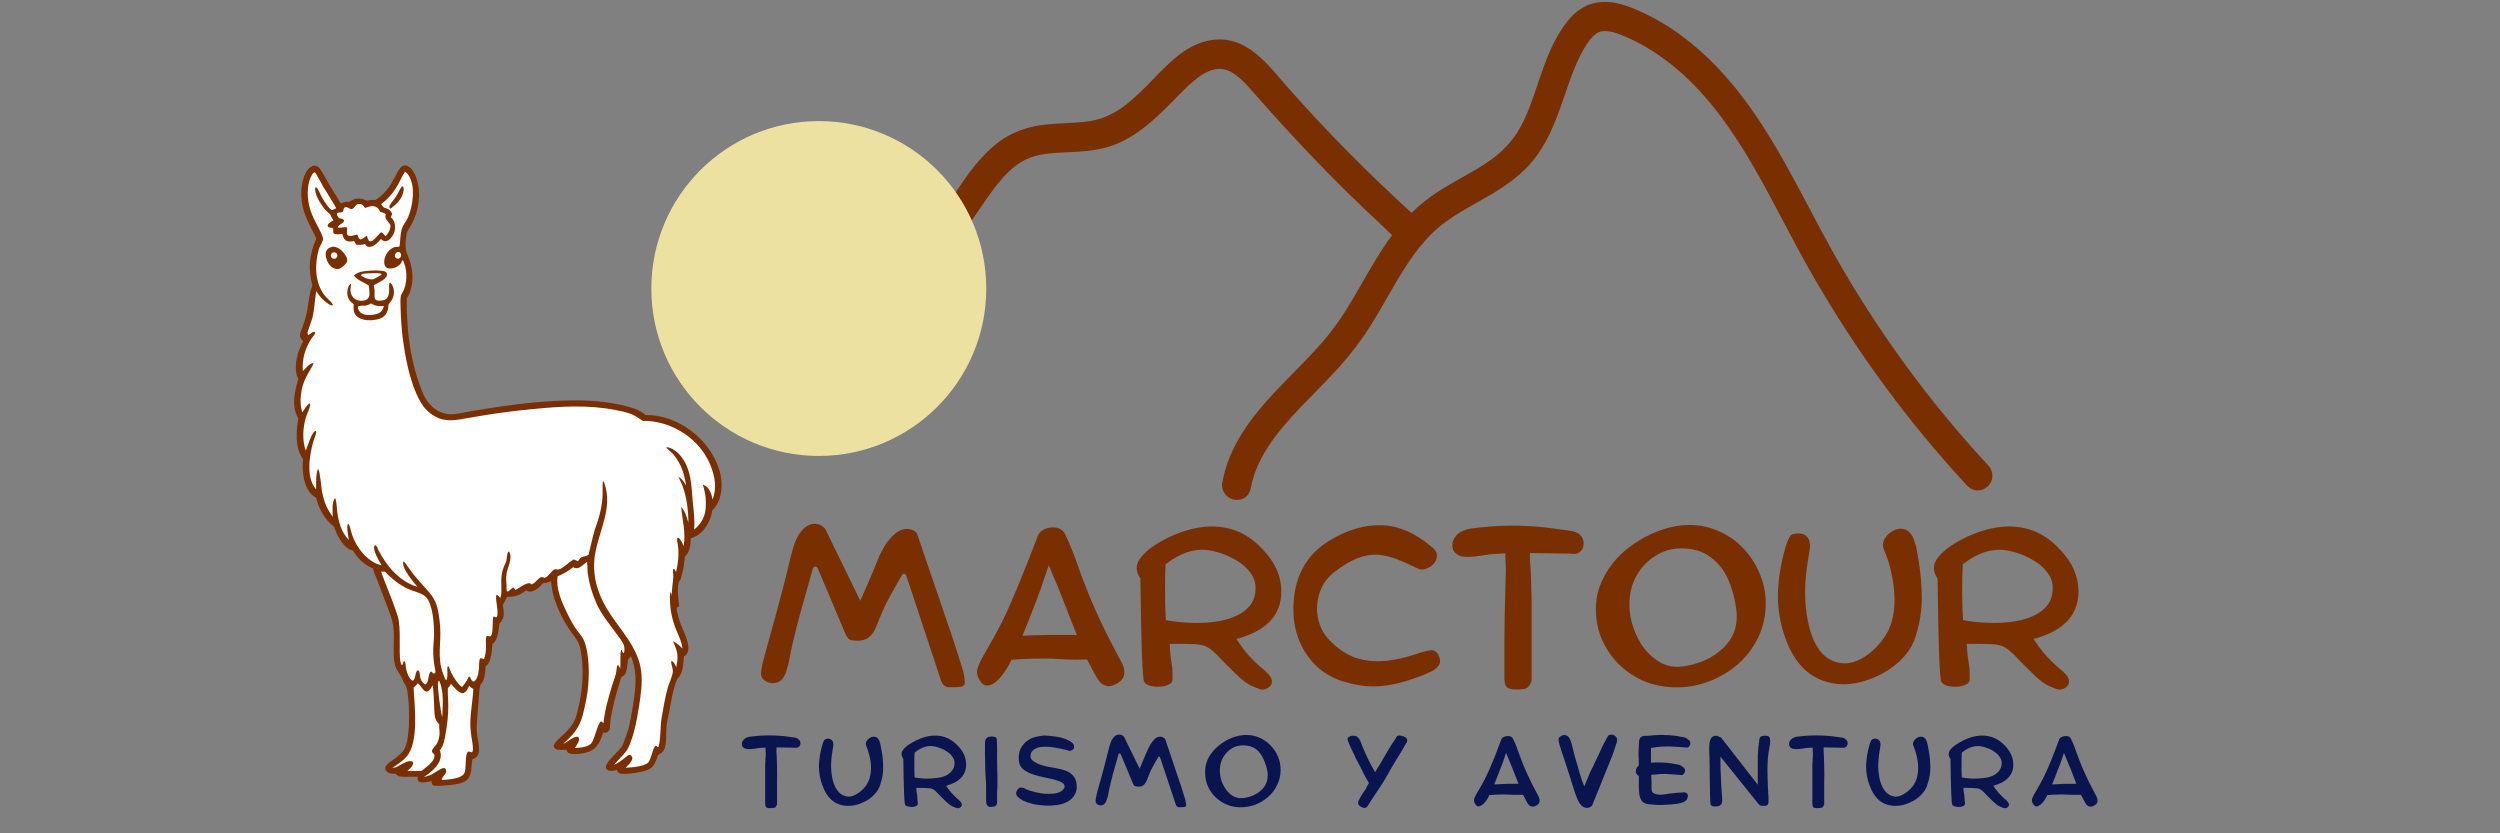 <svg xmlns="http://www.w3.org/2000/svg" xmlns:xlink="http://www.w3.org/1999/xlink" width="180" viewBox="0 0 135 45" height="60" preserveAspectRatio="xMidYMid meet"><rect x="0" y="0" width="135" height="45" fill="#808080" stroke="none"/><defs><clipPath id="b52df8a571"><path d="M 15.73 8.918 L 38.98 8.918 L 38.98 42.668 L 15.73 42.668 Z M 15.73 8.918 "></path></clipPath><clipPath id="55db2712ab"><path d="M 16 9 L 38.98 9 L 38.98 42 L 16 42 Z M 16 9 "></path></clipPath><clipPath id="39ea9cbd5c"><path d="M 22 36 L 26 36 L 26 42.668 L 22 42.668 Z M 22 36 "></path></clipPath><clipPath id="0570310414"><path d="M 40.594 2 L 77 2 L 77 24 L 40.594 24 Z M 40.594 2 "></path></clipPath><clipPath id="980b6bbe02"><path d="M 35.172 6.539 L 53.258 6.539 L 53.258 24.621 L 35.172 24.621 Z M 35.172 6.539 "></path></clipPath><clipPath id="d8e07738fb"><path d="M 44.215 6.539 C 39.223 6.539 35.172 10.586 35.172 15.582 C 35.172 20.574 39.223 24.621 44.215 24.621 C 49.207 24.621 53.258 20.574 53.258 15.582 C 53.258 10.586 49.207 6.539 44.215 6.539 Z M 44.215 6.539 "></path></clipPath></defs><g id="981262d7be"><g clip-rule="nonzero" clip-path="url(#b52df8a571)"><path style=" stroke:none;fill-rule:nonzero;fill:#7a2f00;fill-opacity:1;" d="M 20.277 10.805 C 20.953 10.332 21.094 9.984 21.465 9.301 C 21.539 9.16 21.648 8.98 21.812 8.938 C 21.895 8.918 21.984 8.945 22.059 8.988 C 22.285 9.125 22.43 9.441 22.508 9.684 C 22.75 10.457 22.621 11.363 22.246 12.074 C 22.145 12.27 21.973 12.473 21.941 12.691 C 21.91 12.906 21.871 13.32 21.93 13.527 C 21.992 13.777 22.117 14.008 22.18 14.262 C 22.348 14.91 22.309 15.555 21.965 16.133 C 21.957 16.535 21.969 16.934 21.996 17.332 C 22.062 18.496 22.262 19.656 22.652 20.758 C 22.746 21.02 22.844 21.293 22.984 21.527 C 23.012 21.57 23.039 21.613 23.066 21.652 C 23.094 21.695 23.125 21.734 23.156 21.77 C 23.188 21.809 23.223 21.848 23.258 21.883 C 23.293 21.918 23.328 21.949 23.363 21.984 C 23.625 22.215 23.938 22.348 24.285 22.367 C 24.594 22.387 24.922 22.293 25.227 22.242 C 25.617 22.172 26.008 22.105 26.402 22.047 C 27.457 21.879 28.539 21.742 29.605 21.672 C 30.938 21.582 32.293 21.582 33.598 21.879 C 34.043 21.98 34.52 22.109 34.871 22.418 C 34.902 22.418 34.934 22.414 34.965 22.414 C 36.02 22.418 37.094 22.961 37.824 23.703 C 38.469 24.359 38.98 25.297 38.965 26.238 C 38.957 26.727 38.82 27.211 38.465 27.559 C 38.434 27.809 38.34 28.062 38.219 28.285 C 38.012 28.664 37.719 28.949 37.297 29.07 C 37.297 29.105 37.297 29.137 37.297 29.168 C 37.285 29.488 37.227 29.832 36.984 30.059 C 36.957 30.23 36.949 30.406 36.922 30.578 C 36.887 30.801 36.824 31.027 36.766 31.246 C 36.742 31.336 36.652 31.406 36.637 31.496 C 36.566 31.879 36.625 32.254 36.668 32.637 C 36.676 32.695 36.684 32.727 36.645 32.773 C 36.625 32.781 36.586 32.789 36.57 32.801 C 36.52 32.836 36.551 32.945 36.559 33 C 36.605 33.242 36.672 33.48 36.758 33.711 C 36.91 34.121 37.289 34.77 37.133 35.219 C 37.09 35.336 37.039 35.387 36.926 35.438 C 36.918 35.777 36.891 36.156 36.73 36.461 C 36.68 36.555 36.594 36.625 36.551 36.723 C 36.43 36.996 36.355 37.316 36.293 37.609 C 36.234 37.883 36.188 38.164 36.137 38.438 C 36.086 38.688 36.023 38.941 35.996 39.195 C 35.953 39.582 36.012 39.988 35.906 40.363 C 35.848 40.574 35.719 40.664 35.539 40.766 C 35.434 41.047 35.344 41.383 35.066 41.535 C 34.805 41.684 33.738 41.859 33.453 41.762 C 33.375 41.734 33.344 41.652 33.312 41.586 C 33.172 41.617 33.008 41.652 32.867 41.609 C 32.805 41.594 32.762 41.559 32.734 41.5 C 32.699 41.422 32.734 41.32 32.773 41.25 C 32.945 40.941 33.355 40.625 33.574 40.316 C 33.609 40.262 33.637 40.199 33.66 40.137 C 33.77 39.863 33.875 39.578 33.953 39.293 C 34.035 38.977 34.086 38.648 34.141 38.328 C 34.242 37.73 34.348 37.109 34.312 36.5 C 34.293 36.148 34.211 35.766 34.074 35.441 L 33.914 35.613 C 33.875 35.844 33.875 36.102 33.793 36.32 C 33.746 36.457 33.695 36.488 33.57 36.547 C 33.5 36.676 33.469 36.84 33.426 36.977 C 33.238 37.562 33.094 38.152 32.984 38.758 C 32.949 38.961 32.941 39.168 32.93 39.375 C 32.898 39.422 32.867 39.477 32.824 39.516 C 32.754 39.578 32.656 39.566 32.57 39.562 C 32.52 39.711 32.473 39.859 32.402 40.004 C 32.266 40.285 32.066 40.508 31.762 40.605 C 31.52 40.688 30.926 40.785 30.703 40.66 C 30.629 40.617 30.609 40.562 30.586 40.484 C 30.414 40.492 30.09 40.535 29.957 40.41 C 29.922 40.379 29.895 40.32 29.898 40.27 C 29.914 40.09 30.398 39.707 30.539 39.555 C 30.707 39.379 30.898 39.172 31.004 38.949 C 31.113 38.719 31.172 38.469 31.23 38.223 C 31.445 37.312 31.523 36.406 31.41 35.473 C 31.379 35.238 31.348 34.996 31.258 34.773 C 31.141 34.477 30.895 34.223 30.719 33.953 C 30.254 33.246 29.785 32.227 29.762 31.379 C 29.605 31.449 29.469 31.484 29.301 31.508 C 29.156 31.703 28.914 31.91 28.672 31.945 C 28.559 31.961 28.496 31.934 28.406 31.871 C 28.09 32.16 27.785 32.227 27.371 32.234 C 27.312 32.395 27.23 32.539 27.145 32.684 C 27.172 32.82 27.203 32.965 27.203 33.105 C 27.207 33.336 27.125 33.508 26.969 33.672 C 26.945 33.824 26.934 33.977 26.906 34.133 C 26.867 34.367 26.797 34.629 26.59 34.773 C 26.57 35.023 26.555 35.27 26.496 35.512 C 26.453 35.691 26.391 35.863 26.227 35.965 C 26.203 36.219 26.199 36.52 26.09 36.758 C 26.043 36.859 25.941 36.953 25.918 37.066 C 25.867 37.316 25.867 37.578 25.848 37.832 C 25.816 38.242 25.773 38.652 25.75 39.062 C 25.738 39.25 25.738 39.438 25.758 39.625 C 25.793 39.965 25.945 40.414 25.82 40.742 C 25.762 40.891 25.633 40.949 25.504 41.012 C 25.445 41.328 25.492 41.75 25.297 42.023 C 25.141 42.246 24.805 42.32 24.555 42.359 C 24.375 42.387 23.477 42.492 23.371 42.391 C 23.32 42.34 23.309 42.25 23.301 42.184 C 23.145 42.211 22.98 42.25 22.824 42.254 C 22.746 42.254 22.645 42.238 22.59 42.176 C 22.535 42.105 22.551 42.031 22.555 41.949 C 22.262 41.938 21.961 41.961 21.676 41.938 C 21.527 41.926 21.457 41.891 21.359 41.781 C 21.32 41.781 21.285 41.785 21.246 41.785 C 21.117 41.781 20.969 41.762 20.879 41.66 C 20.832 41.609 20.805 41.543 20.809 41.473 C 20.832 41.234 21.281 41.012 21.453 40.863 C 21.582 40.75 21.719 40.629 21.812 40.488 C 22.008 40.195 22.047 39.625 22.074 39.266 C 22.105 38.832 22.113 37.223 21.852 36.926 C 21.754 36.812 21.738 36.652 21.66 36.527 C 21.562 36.363 21.449 36.23 21.379 36.055 C 21.121 35.414 21.383 34.348 21.195 33.586 C 21.121 33.289 21.004 33 20.898 32.715 C 20.73 32.258 20.559 31.809 20.383 31.359 C 20.301 31.145 20.203 30.93 20.137 30.707 L 20.133 30.691 C 19.66 30.5 19.324 30.152 19.055 29.73 C 18.992 29.715 18.926 29.695 18.871 29.664 C 18.465 29.457 18.176 28.852 18.039 28.441 C 17.551 28.074 17.203 27.473 17.074 26.879 C 17.043 26.863 17.012 26.844 16.98 26.824 C 16.953 26.805 16.922 26.781 16.895 26.758 C 16.867 26.734 16.84 26.711 16.812 26.684 C 16.789 26.656 16.766 26.629 16.742 26.602 C 16.375 26.145 16.301 25.359 16.363 24.797 C 15.918 24.16 15.996 23.32 16.105 22.59 C 16.094 22.57 16.086 22.551 16.074 22.535 C 15.738 21.895 15.906 21.129 16.109 20.473 C 16.086 20.414 16.059 20.355 16.039 20.293 C 15.859 19.688 16.082 18.957 16.371 18.426 C 16.32 18.371 16.258 18.312 16.227 18.246 C 16.18 18.141 16.199 18.023 16.238 17.922 C 16.402 17.512 16.523 17.137 16.602 16.703 C 16.676 16.266 16.703 15.828 16.867 15.41 C 16.625 14.492 16.699 13.75 17.082 12.883 C 17.016 12.719 16.926 12.562 16.844 12.406 C 16.68 12.078 16.516 11.738 16.406 11.387 C 16.215 10.762 16.199 9.922 16.512 9.332 C 16.613 9.141 16.734 9.008 16.941 8.941 C 16.984 8.941 17.027 8.945 17.07 8.957 C 17.148 8.98 17.211 9.035 17.262 9.102 C 17.449 9.34 17.586 9.645 17.742 9.906 C 17.957 10.27 18.191 10.621 18.398 10.988 C 18.562 10.91 18.691 10.875 18.875 10.898 C 18.945 10.84 19.02 10.793 19.105 10.766 C 19.363 10.676 19.586 10.727 19.824 10.84 C 19.988 10.797 20.109 10.781 20.277 10.805 Z M 20.277 10.805 "></path></g><g clip-rule="nonzero" clip-path="url(#55db2712ab)"><path style=" stroke:none;fill-rule:nonzero;fill:#ffffff;fill-opacity:1;" d="M 21.867 9.273 C 21.926 9.309 21.973 9.344 22.016 9.398 C 22.473 9.988 22.301 11.113 22.031 11.742 C 21.945 11.945 21.773 12.129 21.707 12.332 C 21.609 12.641 21.621 12.992 21.574 13.309 C 21.543 13.34 21.348 13.328 21.277 13.352 C 21.086 13.426 20.914 13.602 20.832 13.785 C 20.758 13.945 20.711 14.168 20.781 14.336 C 20.809 14.402 20.855 14.453 20.922 14.48 C 21.051 14.527 21.258 14.484 21.379 14.43 C 21.566 14.348 21.676 14.215 21.746 14.027 C 21.988 14.488 22.004 15.133 21.824 15.617 C 21.777 15.746 21.672 15.859 21.645 15.996 C 21.605 16.195 21.633 16.453 21.633 16.656 C 21.641 16.922 21.652 17.188 21.672 17.453 C 21.691 17.719 21.715 17.984 21.746 18.25 C 21.781 18.512 21.82 18.777 21.863 19.039 C 21.91 19.301 21.965 19.562 22.023 19.82 C 22.172 20.465 22.469 21.426 22.871 21.953 C 22.895 21.98 22.918 22.012 22.941 22.039 C 22.965 22.066 22.992 22.094 23.016 22.121 C 23.043 22.148 23.07 22.176 23.098 22.199 C 23.125 22.227 23.152 22.25 23.18 22.273 C 23.211 22.297 23.238 22.32 23.27 22.344 C 23.297 22.363 23.328 22.387 23.359 22.406 C 23.391 22.426 23.422 22.445 23.457 22.465 C 23.488 22.484 23.52 22.5 23.555 22.52 C 23.793 22.641 24.047 22.695 24.316 22.695 C 24.617 22.699 24.922 22.633 25.219 22.582 C 25.605 22.516 25.992 22.449 26.379 22.387 C 27.188 22.262 27.996 22.164 28.809 22.086 C 30.281 21.941 31.762 21.855 33.219 22.137 C 33.516 22.195 33.812 22.254 34.094 22.363 C 34.328 22.457 34.508 22.602 34.719 22.73 C 35.23 22.719 35.758 22.828 36.23 23.023 C 37.184 23.426 37.98 24.164 38.367 25.129 C 38.598 25.699 38.727 26.379 38.477 26.969 C 38.449 26.824 38.418 26.684 38.352 26.551 C 38.266 26.363 38.145 26.234 37.949 26.168 C 37.965 26.219 37.984 26.273 38 26.328 C 38.016 26.383 38.027 26.438 38.039 26.492 C 38.051 26.547 38.062 26.602 38.074 26.656 C 38.082 26.711 38.09 26.766 38.098 26.82 C 38.102 26.879 38.105 26.934 38.109 26.988 C 38.113 27.047 38.117 27.102 38.117 27.156 C 38.117 27.215 38.117 27.27 38.113 27.324 C 38.109 27.379 38.105 27.438 38.102 27.492 C 38.055 27.953 37.84 28.305 37.484 28.594 C 37.527 28.078 37.457 27.574 37.406 27.059 C 37.344 26.383 37.348 25.742 37.059 25.109 C 36.883 24.73 36.586 24.332 36.18 24.188 C 36.121 24.168 36.043 24.133 35.984 24.16 C 36 24.23 36.219 24.383 36.285 24.453 C 36.434 24.605 36.551 24.785 36.656 24.965 C 36.887 25.371 36.973 25.77 37.055 26.223 C 36.934 26.02 36.836 25.867 36.633 25.738 C 36.711 25.926 36.809 26.098 36.875 26.289 C 37.09 26.887 37.172 27.598 37.172 28.23 C 37.09 27.922 37 27.617 36.785 27.371 C 36.836 28.09 37.055 28.762 36.91 29.492 C 36.867 29.359 36.816 29.25 36.734 29.137 C 36.695 29.086 36.66 29.043 36.594 29.035 C 36.516 29.117 36.594 29.332 36.609 29.445 C 36.668 29.91 36.625 30.434 36.504 30.883 L 36.48 30.844 C 36.465 30.805 36.449 30.77 36.418 30.738 C 36.395 30.715 36.391 30.723 36.359 30.723 C 36.324 30.785 36.359 31.035 36.359 31.125 C 36.348 31.48 36.258 31.82 36.285 32.18 C 36.266 32.125 36.254 32.008 36.207 31.977 C 36.156 32.09 36.176 32.324 36.18 32.449 C 36.195 33.008 36.309 33.508 36.52 34.023 C 36.656 34.359 36.82 34.66 36.852 35.027 C 36.691 34.852 36.551 34.727 36.336 34.621 C 36.594 35.191 36.648 35.402 36.516 36.035 C 36.477 35.926 36.414 35.785 36.316 35.715 C 36.285 35.695 36.285 35.695 36.25 35.703 C 36.215 35.824 36.363 36.133 36.328 36.316 C 36.285 36.586 36.137 36.859 36.062 37.125 C 35.914 37.66 35.805 38.293 35.715 38.84 C 35.66 39.172 35.672 40.129 35.543 40.344 C 35.492 40.348 35.473 40.285 35.418 40.266 C 35.262 40.316 35.168 41 35.008 41.172 C 34.797 41.398 34.082 41.445 33.785 41.457 C 33.883 41.355 33.988 41.254 34.07 41.137 C 34.117 41.07 34.164 40.977 34.137 40.891 C 34.117 40.824 34.086 40.793 34.027 40.762 C 33.98 40.762 33.961 40.766 33.918 40.789 C 33.828 40.848 33.742 40.926 33.656 40.992 C 33.496 41.117 33.34 41.219 33.156 41.305 C 33.395 40.996 33.734 40.746 33.918 40.398 C 33.977 40.293 34.016 40.172 34.059 40.059 C 34.289 39.449 34.398 38.824 34.5 38.188 C 34.598 37.559 34.703 36.895 34.625 36.258 C 34.473 34.988 33.531 34.062 32.875 33.039 C 32.48 32.422 32.172 31.691 32.102 30.965 C 32.09 30.879 32.086 30.797 32.082 30.711 C 32.078 30.625 32.078 30.543 32.082 30.457 C 32.082 30.375 32.09 30.289 32.098 30.203 C 32.105 30.121 32.113 30.035 32.129 29.953 C 32.344 28.652 33.113 27.418 32.629 26.07 C 32.613 26.027 32.605 26.012 32.566 25.992 C 32.52 26.051 32.551 26.582 32.543 26.707 C 32.516 27.395 32.34 27.992 32.109 28.633 C 31.98 29.074 31.895 29.516 31.781 29.957 C 31.664 30.031 31.594 30.035 31.461 30.066 C 31.332 30.098 31.281 30.203 31.215 30.309 L 30.984 30.207 C 30.762 30.32 30.387 30.703 30.176 30.75 C 30.078 30.773 30.008 30.699 29.906 30.766 C 29.746 30.879 29.633 31.102 29.457 31.184 C 29.371 31.223 29.34 31.172 29.262 31.16 C 29.152 31.145 28.965 31.379 28.883 31.449 C 28.832 31.492 28.773 31.527 28.715 31.562 C 28.688 31.543 28.648 31.512 28.613 31.5 C 28.43 31.441 28.016 31.77 27.84 31.855 L 27.715 31.715 C 27.645 31.762 27.594 31.812 27.535 31.867 C 27.484 31.914 27.449 31.945 27.379 31.941 C 27.344 31.871 27.355 31.715 27.352 31.633 C 27.34 31.414 27.32 31.188 27.355 30.969 C 27.41 30.629 27.676 30.176 27.52 29.836 C 27.5 29.801 27.504 29.797 27.465 29.781 C 27.348 29.879 27.387 30.219 27.316 30.367 C 27.051 30.91 27.062 31.16 27.074 31.75 C 27.078 31.926 27.086 32.098 27.023 32.27 L 27.016 32.293 C 26.965 32.23 26.902 32.145 26.824 32.117 C 26.691 32.23 26.969 33.082 26.828 33.312 C 26.789 33.379 26.711 33.281 26.645 33.297 C 26.578 33.414 26.641 34.008 26.547 34.273 C 26.484 34.449 26.375 34.301 26.27 34.352 C 26.207 34.516 26.25 34.762 26.246 34.938 C 26.242 35.164 26.215 35.375 26.137 35.59 L 26.082 35.57 C 26.031 35.555 25.996 35.539 25.938 35.547 C 25.852 35.621 25.875 36.027 25.859 36.145 C 25.844 36.285 25.82 36.445 25.762 36.578 C 25.727 36.66 25.668 36.773 25.582 36.805 C 25.422 36.781 25.445 36.59 25.328 36.531 C 25.273 36.574 25.25 36.676 25.215 36.738 C 25.141 36.867 25.039 36.984 24.949 37.102 C 24.691 36.906 24.508 36.602 24.363 36.316 C 24.32 36.238 24.254 35.992 24.191 35.957 C 24.098 36.086 24.227 36.508 24.105 36.723 L 24.082 36.727 C 24.02 36.656 23.98 36.512 23.945 36.422 C 23.578 35.488 23.84 34.746 23.766 33.82 C 23.633 32.137 23.309 32.219 22.336 31.027 C 22.266 30.938 21.84 30.34 21.828 30.332 C 21.809 30.32 21.812 30.328 21.781 30.328 C 21.77 30.355 21.766 30.367 21.766 30.395 C 21.754 30.758 22.301 31.41 22.543 31.691 C 21.562 31.391 20.922 30.617 20.453 29.746 C 20.402 29.656 20.367 29.488 20.277 29.438 L 20.238 29.453 C 20.227 29.465 20.215 29.477 20.211 29.492 C 20.129 29.73 20.484 30.324 20.609 30.531 C 20.523 30.512 20.434 30.484 20.352 30.449 C 19.73 30.18 19.262 29.551 19.031 28.93 C 18.961 28.738 18.93 28.523 18.852 28.344 C 18.836 28.305 18.836 28.301 18.797 28.285 C 18.793 28.289 18.789 28.293 18.785 28.297 C 18.703 28.422 18.809 28.992 18.836 29.16 C 18.418 28.727 18.266 28.137 18.203 27.555 C 18.18 27.359 18.176 27.129 18.117 26.941 C 18.109 26.906 18.117 26.918 18.09 26.902 C 17.91 27.105 17.961 27.656 17.969 27.91 C 17.797 27.656 17.633 27.406 17.535 27.113 C 17.473 26.926 17.422 26.727 17.387 26.531 C 17.348 26.316 17.281 25.449 17.188 25.34 L 17.16 25.352 C 17.051 25.605 17.07 26.156 17.07 26.434 C 17.02 26.367 16.973 26.301 16.93 26.23 C 16.555 25.582 16.719 24.582 16.906 23.891 C 16.949 23.727 17.027 23.57 17.066 23.402 C 17.078 23.352 17.086 23.316 17.059 23.27 L 17.023 23.27 C 16.816 23.375 16.609 24.102 16.512 24.332 C 16.305 23.785 16.355 23.027 16.539 22.48 C 16.605 22.285 16.719 22.082 16.746 21.879 C 16.75 21.84 16.754 21.816 16.727 21.789 L 16.695 21.793 C 16.543 21.898 16.43 22.113 16.328 22.27 L 16.32 22.246 C 16.141 21.719 16.25 20.969 16.48 20.469 C 16.609 20.184 16.789 19.93 16.926 19.648 L 16.918 19.621 L 16.887 19.609 C 16.695 19.645 16.488 19.906 16.355 20.039 C 16.301 19.402 16.473 18.809 16.824 18.273 C 16.879 18.195 17.008 18.07 17.02 17.973 C 17.02 17.945 17 17.938 16.98 17.922 C 16.836 17.906 16.781 18.051 16.652 18.086 L 16.621 18.066 C 16.613 18.035 16.605 18.012 16.609 17.977 C 16.617 17.852 16.82 17.355 16.867 17.168 C 16.988 16.691 16.992 16.199 17.078 15.719 L 17.094 15.742 C 17.262 16.016 17.465 16.242 17.738 16.414 C 17.785 16.441 17.844 16.484 17.898 16.488 C 17.941 16.496 17.953 16.48 17.98 16.453 C 17.867 16.25 17.637 16.102 17.496 15.91 C 16.992 15.215 16.988 14.254 17.219 13.461 C 17.27 13.273 17.461 13.055 17.441 12.859 C 17.422 12.699 17.055 12.027 16.961 11.84 C 16.887 11.684 16.82 11.523 16.766 11.359 C 16.582 10.793 16.531 10.027 16.824 9.484 C 16.859 9.414 16.91 9.328 16.988 9.305 C 17.02 9.324 17.039 9.348 17.059 9.379 C 17.207 9.613 17.328 9.871 17.473 10.109 C 17.695 10.488 17.945 10.852 18.156 11.242 C 18.086 11.266 18.012 11.324 17.945 11.336 C 17.797 11.363 17.434 10.746 17.371 10.633 C 17.293 10.492 17.238 10.328 17.152 10.195 C 17.125 10.156 17.098 10.133 17.059 10.109 L 17.035 10.117 C 16.996 10.199 17.027 10.332 17.047 10.414 C 17.121 10.754 17.531 11.379 17.824 11.562 C 17.871 11.691 17.926 11.789 18.008 11.891 C 17.945 11.938 17.875 11.973 17.812 12.02 C 17.746 12.07 17.695 12.117 17.688 12.199 C 17.758 12.336 17.883 12.266 17.973 12.328 C 18.031 12.363 17.953 12.539 18.023 12.605 C 18.113 12.688 18.379 12.641 18.492 12.629 C 18.492 12.633 18.492 12.641 18.492 12.645 C 18.512 12.773 18.562 12.902 18.668 12.977 C 18.805 13.074 18.969 13.043 19.121 13.016 C 19.16 13.09 19.199 13.156 19.258 13.223 C 19.414 13.227 19.555 13.223 19.707 13.18 C 19.734 13.215 19.762 13.254 19.793 13.285 C 19.84 13.328 19.91 13.336 19.973 13.332 C 20.211 13.309 20.426 13.078 20.57 12.906 C 20.645 12.965 20.707 13.031 20.809 13.027 C 20.922 13.023 21.016 12.957 21.09 12.875 C 21.25 12.699 21.348 12.469 21.332 12.23 C 21.324 12.023 21.254 11.859 21.102 11.723 L 21.18 11.562 C 21.168 11.527 21.152 11.496 21.137 11.465 C 21.047 11.301 20.887 11.254 20.723 11.203 L 20.578 11.023 C 21.008 10.703 21.297 10.34 21.547 9.867 C 21.648 9.676 21.738 9.477 21.852 9.293 Z M 21.867 9.273 "></path></g><path style=" stroke:none;fill-rule:nonzero;fill:#7a2f00;fill-opacity:1;" d="M 19.945 14.621 C 20.164 14.598 20.434 14.602 20.652 14.629 C 20.73 14.637 20.832 14.66 20.879 14.734 C 20.902 14.773 20.906 14.816 20.895 14.863 C 20.836 15.098 20.379 15.297 20.184 15.402 C 20.199 15.492 20.219 15.586 20.227 15.676 C 20.238 15.812 20.191 16.062 20.273 16.168 C 20.316 16.219 20.387 16.234 20.449 16.238 C 20.578 16.242 20.773 16.223 20.867 16.129 C 21.047 15.949 21.012 15.66 21.012 15.426 C 21.012 15.371 21.008 15.301 21.051 15.262 L 21.086 15.27 C 21.199 15.391 21.258 15.539 21.27 15.703 C 21.297 16.012 21.164 16.223 20.977 16.449 C 20.969 16.641 20.945 16.832 20.82 16.988 C 20.645 17.215 20.371 17.258 20.102 17.289 C 20.016 17.293 19.926 17.297 19.84 17.289 C 19.613 17.273 19.371 17.207 19.223 17.027 C 19.066 16.848 19.082 16.648 19.102 16.43 C 19.02 16.375 18.945 16.309 18.887 16.234 C 18.77 16.074 18.73 15.879 18.762 15.684 C 18.781 15.562 18.828 15.398 18.93 15.328 L 18.949 15.336 C 18.965 15.426 18.934 15.504 18.926 15.59 C 18.91 15.758 18.961 15.941 19.074 16.066 C 19.188 16.191 19.352 16.242 19.516 16.242 C 19.645 16.242 19.781 16.215 19.871 16.117 C 20.016 15.957 19.926 15.617 19.914 15.418 C 19.633 15.23 19.336 15.156 19.109 14.883 C 19.332 14.656 19.652 14.645 19.945 14.621 Z M 19.945 14.621 "></path><path style=" stroke:none;fill-rule:nonzero;fill:#ffffff;fill-opacity:1;" d="M 20.031 16.387 C 20.074 16.395 20.129 16.434 20.168 16.453 C 20.367 16.551 20.516 16.535 20.73 16.52 C 20.703 16.621 20.672 16.715 20.602 16.797 C 20.461 16.953 20.262 16.984 20.062 17.004 C 19.973 17.008 19.883 17.012 19.793 17.004 C 19.664 16.988 19.508 16.941 19.426 16.832 C 19.367 16.754 19.316 16.664 19.328 16.566 C 19.406 16.48 19.656 16.52 19.773 16.496 C 19.863 16.48 19.938 16.445 20.012 16.398 Z M 20.031 16.387 "></path><path style=" stroke:none;fill-rule:nonzero;fill:#ffffff;fill-opacity:1;" d="M 19.961 14.758 C 20.094 14.75 20.516 14.723 20.613 14.805 C 20.586 14.875 20.234 15.039 20.156 15.078 C 20.07 15.094 20 15.09 19.914 15.066 C 19.805 15.035 19.551 14.965 19.496 14.863 L 19.504 14.832 C 19.621 14.754 19.82 14.766 19.961 14.758 Z M 19.961 14.758 "></path><path style=" stroke:none;fill-rule:nonzero;fill:#7a2f00;fill-opacity:1;" d="M 17.969 13.324 C 18.02 13.324 18.074 13.332 18.125 13.344 C 18.344 13.395 18.543 13.602 18.656 13.785 C 18.715 13.879 18.773 14 18.742 14.113 C 18.703 14.266 18.484 14.426 18.348 14.504 C 18.34 14.504 18.332 14.508 18.324 14.512 C 18.207 14.547 18.09 14.52 17.984 14.461 C 17.789 14.352 17.672 14.148 17.617 13.941 C 17.578 13.801 17.562 13.637 17.645 13.512 C 17.719 13.391 17.836 13.352 17.969 13.324 Z M 17.969 13.324 "></path><path style=" stroke:none;fill-rule:nonzero;fill:#ffffff;fill-opacity:1;" d="M 17.961 13.645 C 17.969 13.641 17.973 13.637 17.98 13.633 C 17.988 13.629 17.996 13.629 18.004 13.629 C 18.012 13.625 18.02 13.625 18.027 13.625 C 18.035 13.625 18.043 13.621 18.051 13.625 C 18.059 13.625 18.066 13.625 18.074 13.625 C 18.082 13.629 18.086 13.629 18.094 13.633 C 18.102 13.633 18.109 13.637 18.117 13.641 C 18.125 13.645 18.129 13.648 18.137 13.652 C 18.145 13.656 18.148 13.66 18.156 13.664 C 18.16 13.672 18.168 13.676 18.172 13.684 C 18.176 13.688 18.18 13.695 18.184 13.699 C 18.191 13.707 18.195 13.715 18.195 13.719 C 18.199 13.727 18.203 13.734 18.207 13.742 C 18.207 13.75 18.211 13.758 18.211 13.762 C 18.215 13.77 18.215 13.777 18.215 13.785 C 18.215 13.793 18.215 13.801 18.215 13.809 C 18.215 13.816 18.215 13.824 18.211 13.832 C 18.211 13.84 18.207 13.848 18.207 13.855 C 18.203 13.863 18.199 13.867 18.199 13.875 C 18.195 13.883 18.191 13.891 18.188 13.895 C 18.18 13.902 18.176 13.91 18.172 13.914 C 18.168 13.918 18.16 13.926 18.156 13.93 C 18.148 13.934 18.145 13.941 18.137 13.945 C 18.129 13.949 18.125 13.953 18.117 13.957 C 18.113 13.957 18.113 13.957 18.109 13.961 C 18.105 13.961 18.105 13.961 18.102 13.961 C 18.098 13.965 18.094 13.965 18.094 13.965 C 18.09 13.965 18.086 13.965 18.086 13.969 C 18.082 13.969 18.078 13.969 18.078 13.969 C 18.074 13.969 18.07 13.969 18.066 13.973 C 18.066 13.973 18.062 13.973 18.059 13.973 C 18.059 13.973 18.055 13.973 18.051 13.973 C 18.047 13.973 18.047 13.973 18.043 13.973 C 18.039 13.973 18.035 13.973 18.035 13.973 C 18.031 13.973 18.027 13.973 18.027 13.973 C 18.023 13.973 18.02 13.973 18.016 13.973 C 18.016 13.973 18.012 13.969 18.008 13.969 C 18.008 13.969 18.004 13.969 18 13.969 C 17.996 13.969 17.996 13.969 17.992 13.965 C 17.988 13.965 17.988 13.965 17.984 13.965 C 17.98 13.961 17.98 13.961 17.977 13.961 C 17.973 13.961 17.973 13.957 17.969 13.957 C 17.965 13.957 17.965 13.953 17.961 13.953 C 17.957 13.953 17.957 13.949 17.953 13.949 C 17.949 13.949 17.949 13.945 17.945 13.945 C 17.945 13.945 17.941 13.941 17.938 13.941 C 17.938 13.938 17.934 13.938 17.934 13.934 C 17.93 13.934 17.926 13.934 17.926 13.93 C 17.922 13.93 17.922 13.926 17.918 13.926 C 17.918 13.922 17.914 13.922 17.914 13.918 C 17.91 13.914 17.91 13.914 17.906 13.91 C 17.906 13.91 17.902 13.906 17.902 13.906 C 17.902 13.902 17.898 13.902 17.898 13.898 C 17.895 13.895 17.895 13.895 17.891 13.891 C 17.891 13.891 17.891 13.887 17.887 13.883 C 17.887 13.883 17.887 13.879 17.883 13.875 C 17.883 13.875 17.883 13.871 17.879 13.867 C 17.879 13.867 17.879 13.863 17.879 13.859 C 17.875 13.859 17.875 13.855 17.875 13.852 C 17.875 13.852 17.871 13.848 17.871 13.844 C 17.871 13.84 17.871 13.84 17.871 13.836 C 17.871 13.832 17.867 13.832 17.867 13.828 C 17.867 13.824 17.867 13.824 17.867 13.82 C 17.867 13.816 17.867 13.812 17.867 13.812 C 17.867 13.809 17.867 13.805 17.867 13.801 C 17.867 13.801 17.867 13.797 17.867 13.793 C 17.867 13.793 17.867 13.789 17.867 13.785 C 17.867 13.781 17.867 13.781 17.867 13.777 C 17.867 13.773 17.867 13.77 17.867 13.77 C 17.867 13.766 17.871 13.762 17.871 13.762 C 17.871 13.758 17.871 13.754 17.871 13.75 C 17.871 13.75 17.875 13.746 17.875 13.742 C 17.875 13.742 17.875 13.738 17.879 13.734 C 17.879 13.734 17.879 13.73 17.879 13.727 C 17.883 13.727 17.883 13.723 17.883 13.719 C 17.887 13.719 17.887 13.715 17.887 13.711 C 17.891 13.711 17.891 13.707 17.891 13.707 C 17.895 13.703 17.895 13.699 17.898 13.699 C 17.898 13.695 17.898 13.695 17.902 13.691 C 17.902 13.688 17.906 13.688 17.906 13.684 C 17.91 13.684 17.91 13.68 17.914 13.68 C 17.914 13.676 17.918 13.676 17.918 13.672 C 17.922 13.672 17.922 13.668 17.926 13.668 C 17.926 13.664 17.93 13.664 17.934 13.66 C 17.934 13.66 17.938 13.656 17.938 13.656 C 17.941 13.652 17.941 13.652 17.945 13.652 C 17.949 13.648 17.949 13.648 17.953 13.648 C 17.957 13.645 17.957 13.645 17.961 13.645 Z M 17.961 13.645 "></path><path style=" stroke:none;fill-rule:nonzero;fill:#7a2f00;fill-opacity:1;" d="M 21.707 10.055 L 21.762 10.082 C 21.816 10.152 21.801 10.23 21.789 10.309 C 21.734 10.723 21.414 11.02 21.102 11.262 C 21.078 11.27 21.094 11.266 21.059 11.258 C 21.043 11.234 21.031 11.215 21.027 11.188 C 21.02 11.152 21.023 11.121 21.043 11.09 C 21.145 10.918 21.285 10.766 21.395 10.594 C 21.508 10.418 21.586 10.223 21.707 10.055 Z M 21.707 10.055 "></path><path style=" stroke:none;fill-rule:nonzero;fill:#ffffff;fill-opacity:1;" d="M 31.699 30.34 C 31.73 30.531 31.715 30.742 31.738 30.938 C 31.809 31.5 31.984 32.094 32.219 32.609 C 32.473 33.164 32.906 33.699 33.266 34.191 C 33.379 34.344 33.5 34.492 33.598 34.656 C 33.648 34.738 33.695 34.836 33.711 34.934 C 33.723 35.031 33.738 35.195 33.676 35.273 C 33.629 35.242 33.598 35.152 33.562 35.102 L 33.539 35.105 C 33.477 35.266 33.52 35.875 33.492 36.105 C 33.469 36.047 33.441 35.977 33.395 35.938 C 33.367 35.914 33.379 35.922 33.344 35.922 C 33.281 36.062 33.297 36.242 33.258 36.391 C 33.203 36.598 33.121 36.797 33.059 37 C 32.852 37.676 32.66 38.348 32.586 39.055 C 32.547 39.016 32.516 38.965 32.457 38.953 C 32.266 39.059 32.121 39.914 31.926 40.141 C 31.746 40.352 31.297 40.379 31.047 40.395 L 31.195 40.145 C 31.238 40.059 31.289 39.973 31.266 39.871 C 31.254 39.828 31.23 39.809 31.195 39.785 C 30.969 39.754 30.656 40.066 30.441 40.156 L 30.414 40.168 C 30.578 39.996 30.766 39.848 30.918 39.668 C 31.324 39.188 31.438 38.793 31.57 38.195 C 31.637 37.906 31.691 37.621 31.73 37.328 C 31.836 36.543 31.844 35.25 31.508 34.531 C 31.43 34.359 31.293 34.215 31.18 34.066 C 30.965 33.785 30.793 33.453 30.641 33.141 C 30.34 32.527 30.016 31.816 30.109 31.117 C 30.422 31 30.691 30.832 30.953 30.629 C 30.992 30.648 31.027 30.672 31.07 30.68 C 31.301 30.727 31.527 30.453 31.699 30.34 Z M 31.699 30.34 "></path><path style=" stroke:none;fill-rule:nonzero;fill:#ffffff;fill-opacity:1;" d="M 20.578 30.867 C 20.648 30.863 20.719 30.867 20.789 30.871 C 21.148 31.254 21.566 31.582 22.043 31.805 C 22.324 31.938 22.785 32.02 22.992 32.227 C 23.383 32.621 23.449 33.766 23.438 34.312 C 23.43 34.648 23.379 34.98 23.395 35.316 C 23.402 35.512 23.422 35.703 23.449 35.898 C 23.469 36.023 23.516 36.172 23.512 36.297 C 23.512 36.32 23.492 36.34 23.473 36.355 C 23.375 36.422 23.34 36.266 23.262 36.258 C 23.109 36.414 23.172 36.746 23.023 36.922 C 23 36.953 22.992 36.949 22.953 36.953 C 22.559 36.688 22.75 36.359 22.594 36.199 L 22.551 36.199 C 22.418 36.297 22.445 36.562 22.359 36.699 C 22.336 36.738 22.32 36.746 22.277 36.754 C 22.09 36.68 21.961 36.289 21.926 36.105 C 21.902 35.992 21.918 35.797 21.844 35.707 L 21.809 35.707 C 21.75 35.77 21.77 35.863 21.715 35.93 C 21.617 35.855 21.605 35.59 21.594 35.473 C 21.578 35.281 21.586 35.082 21.586 34.887 C 21.586 34.441 21.598 33.977 21.535 33.535 C 21.504 33.32 21.418 33.094 21.348 32.891 C 21.113 32.207 20.816 31.547 20.578 30.867 Z M 20.578 30.867 "></path><g clip-rule="nonzero" clip-path="url(#39ea9cbd5c)"><path style=" stroke:none;fill-rule:nonzero;fill:#ffffff;fill-opacity:1;" d="M 24.355 36.93 C 24.492 37.078 24.672 37.309 24.852 37.398 C 24.91 37.43 24.977 37.441 25.039 37.418 C 25.195 37.359 25.27 37.164 25.336 37.027 C 25.406 37.113 25.457 37.152 25.559 37.203 C 25.531 37.848 25.391 38.5 25.398 39.145 C 25.398 39.359 25.43 39.578 25.457 39.789 C 25.484 39.957 25.594 40.496 25.5 40.621 C 25.43 40.641 25.367 40.574 25.289 40.586 C 25.062 40.719 25.23 41.57 25.043 41.801 C 24.832 42.059 24.238 42.086 23.926 42.121 C 23.895 42.121 23.879 42.121 23.852 42.102 C 23.875 41.926 24.141 41.777 24.09 41.574 C 24.082 41.539 24.051 41.496 24.016 41.48 C 23.879 41.418 23.457 41.75 23.316 41.816 C 23.18 41.883 23.039 41.922 22.891 41.961 C 23.199 41.754 23.582 41.457 23.734 41.102 C 23.82 40.898 23.832 40.727 23.75 40.52 C 23.969 40.238 24.008 39.938 24.066 39.598 C 24.152 39.102 24.211 38.621 24.207 38.113 C 24.207 37.793 24.172 37.477 24.184 37.16 C 24.258 37.086 24.309 37.02 24.355 36.93 Z M 24.355 36.93 "></path></g><path style=" stroke:none;fill-rule:nonzero;fill:#ffffff;fill-opacity:1;" d="M 22.555 36.898 C 22.715 36.996 22.805 37.242 22.965 37.328 C 23.004 37.348 23.039 37.355 23.078 37.34 C 23.211 37.293 23.301 37.113 23.367 37 C 23.426 37.445 23.43 37.898 23.453 38.348 C 23.469 38.648 23.48 38.895 23.715 39.105 C 23.707 39.441 23.785 39.539 23.691 39.898 C 23.664 39.996 23.629 40.094 23.578 40.18 C 23.5 40.301 23.332 40.418 23.328 40.57 C 23.324 40.629 23.387 40.664 23.422 40.703 C 23.457 40.746 23.469 40.801 23.461 40.855 C 23.43 41.156 22.988 41.441 22.77 41.625 C 22.551 41.641 22.336 41.637 22.117 41.637 C 22.078 41.637 22.039 41.633 22 41.629 C 22.07 41.566 22.141 41.504 22.203 41.434 C 22.262 41.359 22.32 41.281 22.312 41.18 C 22.297 41.156 22.293 41.141 22.27 41.129 C 22.051 41 21.633 41.32 21.422 41.414 C 21.344 41.445 21.262 41.461 21.18 41.48 C 21.441 41.285 21.73 41.113 21.945 40.867 C 22.637 40.094 22.387 38.098 22.332 37.121 C 22.426 37.059 22.488 36.988 22.555 36.898 Z M 22.555 36.898 "></path><path style=" stroke:none;fill-rule:nonzero;fill:#ffffff;fill-opacity:1;" d="M 19.309 11.023 C 19.355 11.016 19.41 11.012 19.457 11.016 C 19.574 11.02 19.648 11.148 19.715 11.23 C 19.895 11.168 20.094 11.082 20.281 11.164 C 20.406 11.219 20.477 11.312 20.527 11.434 C 20.602 11.465 20.695 11.48 20.766 11.52 C 20.805 11.539 20.824 11.559 20.836 11.598 C 20.828 11.613 20.824 11.629 20.816 11.645 C 20.762 11.809 21 11.992 21.086 12.164 C 21.078 12.43 20.992 12.562 20.82 12.758 C 20.758 12.691 20.672 12.574 20.59 12.543 C 20.5 12.582 20.27 12.883 20.145 12.977 C 20.086 13.02 20.039 13.039 19.965 13.027 C 19.859 12.965 19.852 12.844 19.816 12.73 C 19.715 12.777 19.641 12.855 19.547 12.91 C 19.516 12.926 19.48 12.938 19.449 12.922 C 19.355 12.883 19.324 12.746 19.293 12.66 C 19.168 12.691 18.895 12.793 18.785 12.707 C 18.68 12.629 18.766 12.438 18.75 12.328 C 18.727 12.18 18.359 12.359 18.246 12.277 C 18.246 12.16 18.477 12.082 18.551 11.988 C 18.582 11.953 18.582 11.934 18.578 11.887 C 18.512 11.809 18.402 11.797 18.309 11.781 C 18.25 11.703 18.18 11.625 18.195 11.523 C 18.277 11.449 18.406 11.492 18.508 11.441 C 18.547 11.387 18.539 11.352 18.555 11.285 C 18.566 11.246 18.586 11.215 18.625 11.199 C 18.727 11.152 18.828 11.242 18.918 11.277 C 19.098 11.355 19.16 11.086 19.309 11.023 Z M 19.309 11.023 "></path><path style=" stroke:none;fill-rule:nonzero;fill:#ffffff;fill-opacity:1;" d="M 23.691 36.758 L 23.719 36.773 C 23.984 37.336 23.902 38.117 23.883 38.727 C 23.781 38.406 23.637 37.223 23.648 36.895 C 23.652 36.844 23.668 36.801 23.691 36.758 Z M 23.691 36.758 "></path><path style=" stroke:none;fill-rule:nonzero;fill:#ffffff;fill-opacity:1;" d="M 21.449 13.605 C 21.48 13.605 21.516 13.602 21.543 13.609 C 21.586 13.621 21.621 13.656 21.641 13.695 C 21.668 13.746 21.664 13.801 21.645 13.855 C 21.617 13.918 21.578 13.945 21.516 13.973 C 21.453 13.969 21.402 13.961 21.355 13.91 C 21.328 13.879 21.32 13.844 21.32 13.805 C 21.328 13.711 21.383 13.664 21.449 13.605 Z M 21.449 13.605 "></path><path style=" stroke:none;fill-rule:nonzero;fill:#7a2f00;fill-opacity:1;" d="M 66.809 26.996 C 66.758 26.996 66.707 26.992 66.656 26.984 C 66.207 26.898 65.922 26.488 66.004 26.047 C 66.094 25.57 66.234 25.094 66.426 24.637 C 67.164 22.867 68.496 21.508 69.785 20.195 L 70.023 19.949 C 70.645 19.32 71.344 18.602 71.93 17.836 C 72.531 17.055 73.043 16.168 73.535 15.309 L 73.586 15.219 C 74.086 14.352 74.602 13.453 75.227 12.629 C 75.926 11.711 76.703 10.973 77.598 10.387 C 78.043 10.094 78.5 9.836 78.945 9.586 C 79.402 9.328 79.828 9.09 80.242 8.816 C 81.086 8.262 81.703 7.609 82.125 6.824 C 82.504 6.125 82.758 5.363 83.031 4.555 C 83.422 3.395 83.824 2.191 84.629 1.164 C 85.09 0.574 85.641 0.227 86.266 0.133 C 87.008 0.02 87.711 0.254 88.242 0.473 C 89.219 0.875 90.172 1.43 91.066 2.129 C 94.152 4.523 95.965 7.953 97.719 11.27 C 98.145 12.078 98.586 12.914 99.035 13.711 C 101.352 17.824 104.156 21.676 107.379 25.148 C 107.68 25.477 107.66 25.969 107.332 26.273 C 107.012 26.566 106.531 26.551 106.234 26.234 C 105.832 25.801 105.438 25.363 105.066 24.938 C 101.977 21.414 99.27 17.504 97.023 13.32 C 96.785 12.883 96.555 12.441 96.32 11.996 C 94.477 8.496 92.57 4.879 89.23 2.754 C 88.801 2.48 88.355 2.238 87.91 2.043 C 87.453 1.836 86.977 1.641 86.547 1.684 C 86.254 1.711 85.988 1.926 85.691 2.379 C 85.461 2.734 85.25 3.133 85.055 3.609 C 84.855 4.086 84.68 4.602 84.508 5.098 C 84.023 6.512 83.523 7.977 82.379 9.117 C 81.59 9.902 80.645 10.438 79.73 10.953 C 78.875 11.438 78.066 11.895 77.398 12.535 C 76.371 13.52 75.664 14.75 74.918 16.051 C 74.652 16.516 74.379 17 74.09 17.465 C 73.562 18.305 72.957 19.109 72.289 19.852 C 71.859 20.324 71.41 20.785 70.977 21.227 C 70.734 21.473 70.492 21.719 70.254 21.969 C 68.844 23.445 67.84 24.762 67.539 26.375 C 67.473 26.75 67.172 26.996 66.809 26.996 Z M 66.809 26.996 "></path><g clip-rule="nonzero" clip-path="url(#0570310414)"><path style=" stroke:none;fill-rule:nonzero;fill:#7a2f00;fill-opacity:1;" d="M 41.488 23.824 C 41.27 23.824 41.047 23.73 40.883 23.543 C 40.594 23.211 40.625 22.746 40.953 22.461 C 41.25 22.199 41.547 21.934 41.844 21.668 C 44.18 19.551 46.375 17.234 48.363 14.781 C 49.352 13.559 50.309 12.281 51.207 10.98 C 51.328 10.801 51.453 10.617 51.574 10.434 C 52.246 9.43 52.945 8.395 53.969 7.641 C 54.602 7.176 55.359 6.879 56.219 6.758 C 56.672 6.695 57.121 6.672 57.555 6.648 C 57.91 6.633 58.242 6.617 58.578 6.578 C 59.246 6.504 59.832 6.301 60.371 5.957 C 60.934 5.598 61.445 5.109 61.879 4.68 C 62.023 4.539 62.168 4.387 62.316 4.23 C 63.215 3.301 64.23 2.246 65.652 2.137 C 67.23 2.02 68.285 3.258 69.137 4.254 C 69.242 4.379 69.344 4.496 69.445 4.613 C 71.609 7.07 73.953 9.441 76.402 11.656 L 76.062 12.035 L 76.074 12.051 L 75.32 12.84 L 74.484 12.039 C 72.258 9.977 70.023 7.66 67.656 4.961 C 67.289 4.539 66.828 4.012 66.293 3.801 C 65.863 3.629 65.371 3.727 64.836 4.086 C 64.375 4.398 63.957 4.824 63.551 5.238 L 63.344 5.449 C 62.883 5.914 62.359 6.441 61.777 6.891 C 61.145 7.383 60.531 7.719 59.895 7.914 C 59.145 8.152 58.379 8.188 57.641 8.223 L 57.523 8.227 C 56.812 8.262 56.078 8.297 55.453 8.586 C 54.98 8.801 54.527 9.164 54.07 9.695 C 53.664 10.156 53.324 10.664 52.961 11.199 L 52.902 11.281 C 52.449 11.953 51.992 12.605 51.543 13.223 C 50.621 14.484 49.645 15.727 48.637 16.91 C 46.609 19.297 44.383 21.555 42.012 23.625 C 41.859 23.758 41.676 23.824 41.488 23.824 Z M 41.488 23.824 "></path></g><g clip-rule="nonzero" clip-path="url(#980b6bbe02)"><g clip-rule="nonzero" clip-path="url(#d8e07738fb)"><path style=" stroke:none;fill-rule:nonzero;fill:#ede1a2;fill-opacity:1;" d="M 35.172 6.539 L 53.258 6.539 L 53.258 24.621 L 35.172 24.621 Z M 35.172 6.539 "></path></g></g><g style="fill:#7a2f00;fill-opacity:1;"><g transform="translate(40.628, 36.941)"><path style="stroke:none" d="M 10.656 0.172 C 10.531 0.172 10.43 0.141 10.359 0.078 C 10.285 0.016 10.227 -0.07 10.188 -0.188 L 8.312 -5.859 C 8.289 -5.922 8.254 -5.953 8.203 -5.953 C 8.148 -5.961 8.109 -5.941 8.078 -5.891 C 7.91 -5.598 7.703 -5.227 7.453 -4.781 C 7.203 -4.344 6.945 -3.781 6.688 -3.094 C 6.551 -2.77 6.379 -2.555 6.172 -2.453 C 5.973 -2.348 5.734 -2.316 5.453 -2.359 C 5.328 -2.367 5.242 -2.395 5.203 -2.438 C 5.172 -2.477 5.125 -2.539 5.062 -2.625 L 3.531 -6.25 C 3.5 -6.312 3.453 -6.344 3.391 -6.344 C 3.336 -6.344 3.297 -6.312 3.266 -6.25 C 3.191 -5.977 3.098 -5.641 2.984 -5.234 C 2.867 -4.836 2.742 -4.395 2.609 -3.906 C 2.473 -3.426 2.348 -2.941 2.234 -2.453 C 2.117 -1.973 2.023 -1.523 1.953 -1.109 C 1.93 -1.047 1.898 -0.941 1.859 -0.797 C 1.828 -0.648 1.77 -0.508 1.688 -0.375 C 1.602 -0.238 1.492 -0.145 1.359 -0.094 C 1.234 -0.051 1.102 -0.039 0.969 -0.062 C 0.832 -0.094 0.711 -0.148 0.609 -0.234 C 0.516 -0.328 0.469 -0.426 0.469 -0.531 C 0.469 -0.676 0.492 -0.867 0.547 -1.109 C 0.609 -1.348 0.695 -1.676 0.812 -2.094 C 0.926 -2.508 1.078 -3.055 1.266 -3.734 C 1.523 -4.68 1.723 -5.438 1.859 -6 C 1.992 -6.57 2.086 -6.953 2.141 -7.141 C 2.254 -7.566 2.383 -7.891 2.531 -8.109 C 2.688 -8.336 2.844 -8.488 3 -8.562 C 3.156 -8.645 3.301 -8.676 3.438 -8.656 C 3.57 -8.633 3.68 -8.594 3.766 -8.531 C 3.859 -8.469 3.914 -8.414 3.938 -8.375 L 5.75 -4.656 L 5.828 -4.5 C 6.109 -5.133 6.332 -5.648 6.5 -6.047 C 6.664 -6.453 6.781 -6.734 6.844 -6.891 C 7.039 -7.316 7.238 -7.641 7.438 -7.859 C 7.633 -8.078 7.816 -8.223 7.984 -8.297 C 8.148 -8.367 8.297 -8.395 8.422 -8.375 C 8.555 -8.363 8.664 -8.328 8.75 -8.266 C 8.832 -8.211 8.879 -8.164 8.891 -8.125 L 10.875 -2.312 L 11.375 -0.734 C 11.445 -0.43 11.477 -0.211 11.469 -0.078 C 11.469 0.047 11.398 0.117 11.266 0.141 C 11.141 0.16 10.938 0.172 10.656 0.172 Z M 10.656 0.172 "></path></g></g><g style="fill:#7a2f00;fill-opacity:1;"><g transform="translate(52.291, 36.941)"><path style="stroke:none" d="M 7.906 0.031 C 7.727 0.113 7.57 0.133 7.438 0.094 C 7.301 0.051 7.18 -0.023 7.078 -0.141 C 6.984 -0.266 6.906 -0.391 6.844 -0.516 L 6.406 -1.328 C 6.008 -1.316 5.66 -1.316 5.359 -1.328 C 5.055 -1.348 4.766 -1.363 4.484 -1.375 C 4.203 -1.383 3.891 -1.383 3.547 -1.375 C 3.203 -1.375 2.797 -1.352 2.328 -1.312 C 2.242 -1.113 2.129 -0.91 1.984 -0.703 C 1.848 -0.492 1.703 -0.316 1.547 -0.172 C 1.391 -0.023 1.227 0.055 1.062 0.078 C 0.906 0.098 0.77 0.023 0.656 -0.141 C 0.477 -0.391 0.426 -0.629 0.5 -0.859 C 0.582 -1.098 0.691 -1.332 0.828 -1.562 C 1.004 -1.863 1.172 -2.156 1.328 -2.438 C 1.484 -2.719 1.645 -3.02 1.812 -3.344 C 1.977 -3.676 2.148 -4.051 2.328 -4.469 C 2.516 -4.895 2.723 -5.395 2.953 -5.969 C 3.191 -6.551 3.457 -7.227 3.75 -8 C 3.801 -8.133 3.891 -8.238 4.016 -8.312 C 4.148 -8.395 4.297 -8.441 4.453 -8.453 C 4.617 -8.473 4.766 -8.457 4.891 -8.406 C 5.023 -8.352 5.129 -8.266 5.203 -8.141 C 5.242 -8.066 5.316 -7.91 5.422 -7.672 C 5.523 -7.441 5.664 -7.082 5.844 -6.594 C 6.02 -6.082 6.191 -5.617 6.359 -5.203 C 6.523 -4.785 6.695 -4.375 6.875 -3.969 C 7.051 -3.57 7.254 -3.145 7.484 -2.688 C 7.711 -2.238 7.977 -1.727 8.281 -1.156 C 8.352 -1.031 8.398 -0.895 8.422 -0.75 C 8.441 -0.602 8.414 -0.461 8.344 -0.328 C 8.27 -0.191 8.125 -0.07 7.906 0.031 Z M 2.922 -2.609 C 3.242 -2.629 3.52 -2.641 3.75 -2.641 C 3.988 -2.648 4.207 -2.656 4.406 -2.656 C 4.602 -2.656 4.816 -2.656 5.047 -2.656 C 5.273 -2.656 5.547 -2.656 5.859 -2.656 C 5.68 -3.094 5.477 -3.609 5.25 -4.203 C 5.02 -4.797 4.719 -5.535 4.344 -6.422 C 4.27 -6.203 4.195 -5.988 4.125 -5.781 C 4.062 -5.582 3.984 -5.352 3.891 -5.094 C 3.797 -4.832 3.672 -4.504 3.516 -4.109 C 3.367 -3.711 3.172 -3.211 2.922 -2.609 Z M 2.922 -2.609 "></path></g></g><g style="fill:#7a2f00;fill-opacity:1;"><g transform="translate(60.91, 36.941)"><path style="stroke:none" d="M 2.062 0.078 C 1.969 0.117 1.836 0.141 1.672 0.141 C 1.516 0.148 1.359 0.133 1.203 0.094 C 1.055 0.051 0.945 -0.02 0.875 -0.125 C 0.781 -0.281 0.711 -2.141 0.672 -5.703 C 0.422 -6.066 0.406 -6.41 0.625 -6.734 C 0.844 -7.066 1.219 -7.383 1.75 -7.688 C 2.426 -8.07 3.094 -8.32 3.75 -8.438 C 4.414 -8.562 5.051 -8.531 5.656 -8.344 C 6.258 -8.156 6.805 -7.789 7.297 -7.25 C 7.953 -6.57 8.281 -5.82 8.281 -5 C 8.281 -3.77 7.531 -2.93 6.031 -2.484 L 5.859 -2.438 C 6.086 -2.082 6.316 -1.773 6.547 -1.516 C 6.785 -1.266 6.988 -1.066 7.156 -0.922 C 7.332 -0.785 7.441 -0.691 7.484 -0.641 C 7.648 -0.484 7.742 -0.344 7.766 -0.219 C 7.785 -0.094 7.766 0.004 7.703 0.078 C 7.641 0.16 7.562 0.219 7.469 0.25 C 7.383 0.289 7.305 0.305 7.234 0.297 C 7.141 0.285 6.961 0.223 6.703 0.109 C 6.441 -0.004 6.129 -0.242 5.766 -0.609 C 5.453 -0.91 5.203 -1.16 5.016 -1.359 C 4.836 -1.555 4.68 -1.707 4.547 -1.812 C 4.422 -1.926 4.285 -2.008 4.141 -2.062 C 3.992 -2.113 3.812 -2.145 3.594 -2.156 C 3.383 -2.164 3.109 -2.172 2.766 -2.172 L 2.25 -2.172 C 2.258 -2.117 2.266 -2.008 2.266 -1.844 C 2.273 -1.688 2.301 -1.477 2.344 -1.219 C 2.383 -0.977 2.406 -0.785 2.406 -0.641 C 2.406 -0.504 2.406 -0.375 2.406 -0.25 C 2.406 -0.094 2.289 0.016 2.062 0.078 Z M 2.031 -6.469 C 2.008 -6.02 2 -5.52 2 -4.969 C 2 -4.426 2.016 -3.922 2.047 -3.453 C 2.453 -3.379 2.879 -3.332 3.328 -3.312 C 3.785 -3.289 4.223 -3.305 4.641 -3.359 C 5.066 -3.41 5.445 -3.508 5.781 -3.656 C 6.125 -3.801 6.395 -4 6.594 -4.25 C 6.789 -4.5 6.891 -4.816 6.891 -5.203 C 6.891 -5.473 6.812 -5.723 6.656 -5.953 C 6.5 -6.18 6.301 -6.379 6.062 -6.547 C 5.82 -6.711 5.562 -6.852 5.281 -6.969 C 5 -7.082 4.738 -7.16 4.5 -7.203 C 3.695 -7.367 2.875 -7.125 2.031 -6.469 Z M 2.031 -6.469 "></path></g></g><g style="fill:#7a2f00;fill-opacity:1;"><g transform="translate(69.374, 36.941)"><path style="stroke:none" d="M 3.219 -0.125 C 2.656 -0.289 2.164 -0.562 1.75 -0.938 C 1.344 -1.32 1.023 -1.781 0.797 -2.312 C 0.578 -2.844 0.469 -3.414 0.469 -4.031 C 0.469 -5.738 1.133 -6.988 2.469 -7.781 C 3.414 -8.344 4.344 -8.609 5.25 -8.578 C 6.164 -8.547 7.062 -8.156 7.938 -7.406 C 8.133 -7.258 8.227 -7.102 8.219 -6.938 C 8.219 -6.77 8.156 -6.617 8.031 -6.484 C 7.914 -6.359 7.773 -6.27 7.609 -6.219 C 7.453 -6.164 7.305 -6.176 7.172 -6.25 C 6.773 -6.445 6.398 -6.613 6.047 -6.75 C 5.703 -6.883 5.359 -6.961 5.016 -6.984 C 4.672 -7.004 4.305 -6.941 3.922 -6.797 C 3.547 -6.648 3.125 -6.395 2.656 -6.031 C 2.363 -5.801 2.145 -5.531 2 -5.219 C 1.852 -4.906 1.77 -4.578 1.75 -4.234 C 1.727 -3.898 1.77 -3.578 1.875 -3.266 C 1.977 -2.961 2.129 -2.695 2.328 -2.469 C 2.773 -1.977 3.258 -1.633 3.781 -1.438 C 4.312 -1.25 4.91 -1.191 5.578 -1.266 C 5.805 -1.297 6.035 -1.336 6.266 -1.391 C 6.504 -1.441 6.785 -1.52 7.109 -1.625 C 7.43 -1.738 7.691 -1.805 7.891 -1.828 C 8.086 -1.848 8.234 -1.738 8.328 -1.5 C 8.422 -1.301 8.41 -1.129 8.297 -0.984 C 8.191 -0.836 8.023 -0.719 7.797 -0.625 C 7.266 -0.395 6.75 -0.211 6.25 -0.078 C 5.758 0.055 5.27 0.125 4.781 0.125 C 4.289 0.125 3.77 0.039 3.219 -0.125 Z M 3.219 -0.125 "></path></g></g><g style="fill:#7a2f00;fill-opacity:1;"><g transform="translate(77.957, 36.941)"><path style="stroke:none" d="M 4.344 0.266 C 4 0.305 3.738 0.301 3.562 0.25 C 3.383 0.207 3.289 0.031 3.281 -0.281 C 3.281 -0.539 3.281 -0.852 3.281 -1.219 C 3.281 -1.594 3.281 -2 3.281 -2.438 C 3.289 -2.883 3.297 -3.32 3.297 -3.75 C 3.305 -4.281 3.316 -4.691 3.328 -4.984 C 3.336 -5.273 3.344 -5.508 3.344 -5.688 C 3.352 -5.863 3.359 -6.035 3.359 -6.203 L 3.328 -7.062 C 3.078 -7.051 2.836 -7.035 2.609 -7.016 C 2.379 -6.992 2.148 -6.961 1.922 -6.922 C 1.797 -6.898 1.648 -6.883 1.484 -6.875 C 1.316 -6.863 1.156 -6.867 1 -6.891 C 0.844 -6.922 0.719 -6.988 0.625 -7.094 C 0.488 -7.227 0.441 -7.41 0.484 -7.641 C 0.516 -7.797 0.602 -7.945 0.75 -8.094 C 0.906 -8.238 1.129 -8.336 1.422 -8.391 C 2.797 -8.586 4.172 -8.609 5.547 -8.453 L 6.828 -8.281 C 7.066 -8.25 7.25 -8.172 7.375 -8.047 C 7.5 -7.922 7.562 -7.77 7.562 -7.594 C 7.562 -7.508 7.539 -7.414 7.5 -7.312 C 7.457 -7.219 7.379 -7.141 7.266 -7.078 C 7.16 -7.023 7.004 -7.016 6.797 -7.047 L 4.656 -7.078 C 4.656 -6.91 4.66 -6.727 4.672 -6.531 C 4.691 -6.344 4.707 -6.086 4.719 -5.766 C 4.727 -5.453 4.738 -5.031 4.75 -4.5 C 4.75 -4.07 4.75 -3.613 4.75 -3.125 C 4.75 -2.633 4.75 -2.145 4.75 -1.656 C 4.75 -1.176 4.75 -0.719 4.75 -0.281 C 4.75 -0.176 4.711 -0.066 4.641 0.047 C 4.578 0.172 4.477 0.242 4.344 0.266 Z M 4.344 0.266 "></path></g></g><g style="fill:#7a2f00;fill-opacity:1;"><g transform="translate(85.708, 36.941)"><path style="stroke:none" d="M 4.578 0.172 C 4.004 0.141 3.469 0.016 2.969 -0.203 C 2.477 -0.43 2.047 -0.734 1.672 -1.109 C 1.297 -1.492 1 -1.938 0.781 -2.438 C 0.57 -2.938 0.469 -3.477 0.469 -4.062 C 0.469 -4.582 0.57 -5.07 0.781 -5.531 C 0.988 -6 1.266 -6.422 1.609 -6.797 C 1.961 -7.172 2.359 -7.488 2.797 -7.75 C 3.234 -8.02 3.688 -8.227 4.156 -8.375 C 4.625 -8.52 5.078 -8.594 5.516 -8.594 C 6.086 -8.594 6.625 -8.477 7.125 -8.25 C 7.625 -8.031 8.062 -7.723 8.438 -7.328 C 8.812 -6.93 9.102 -6.477 9.312 -5.969 C 9.531 -5.469 9.641 -4.93 9.641 -4.359 C 9.641 -3.703 9.504 -3.086 9.234 -2.516 C 8.961 -1.953 8.586 -1.461 8.109 -1.047 C 7.629 -0.641 7.086 -0.328 6.484 -0.109 C 5.879 0.109 5.242 0.203 4.578 0.172 Z M 2.281 -4.297 C 2.281 -3.867 2.352 -3.445 2.5 -3.031 C 2.645 -2.613 2.844 -2.238 3.094 -1.906 C 3.352 -1.582 3.656 -1.328 4 -1.141 C 4.352 -0.961 4.734 -0.898 5.141 -0.953 C 5.547 -1.004 5.938 -1.109 6.312 -1.266 C 6.688 -1.43 7.016 -1.645 7.297 -1.906 C 7.586 -2.164 7.801 -2.473 7.938 -2.828 C 8.07 -3.191 8.109 -3.602 8.047 -4.062 C 7.973 -4.633 7.828 -5.164 7.609 -5.656 C 7.391 -6.156 7.07 -6.555 6.656 -6.859 C 6.25 -7.172 5.723 -7.328 5.078 -7.328 C 4.555 -7.328 4.082 -7.188 3.656 -6.906 C 3.227 -6.633 2.891 -6.27 2.641 -5.812 C 2.398 -5.363 2.281 -4.859 2.281 -4.297 Z M 2.281 -4.297 "></path></g></g><g style="fill:#7a2f00;fill-opacity:1;"><g transform="translate(95.54, 36.941)"><path style="stroke:none" d="M 3.75 0 C 2.375 -0.125 1.414 -0.945 0.875 -2.469 C 0.602 -3.195 0.469 -3.973 0.469 -4.797 C 0.477 -5.629 0.617 -6.508 0.891 -7.438 C 1.004 -7.801 1.113 -8.016 1.219 -8.078 C 1.258 -8.098 1.332 -8.113 1.438 -8.125 C 1.551 -8.145 1.664 -8.141 1.781 -8.109 C 1.895 -8.086 1.992 -8.02 2.078 -7.906 C 2.16 -7.801 2.203 -7.629 2.203 -7.391 L 2.094 -6.703 C 1.977 -6.035 1.926 -5.379 1.938 -4.734 C 1.957 -4.086 2.039 -3.5 2.188 -2.969 C 2.332 -2.438 2.551 -2.004 2.844 -1.672 C 3.145 -1.348 3.516 -1.164 3.953 -1.125 C 4.191 -1.102 4.445 -1.145 4.719 -1.25 C 4.988 -1.363 5.25 -1.523 5.5 -1.734 C 5.758 -1.953 5.984 -2.195 6.172 -2.469 C 6.367 -2.738 6.508 -3.02 6.594 -3.312 C 6.719 -3.719 6.773 -4.148 6.766 -4.609 C 6.754 -5.078 6.695 -5.539 6.594 -6 C 6.5 -6.457 6.367 -6.867 6.203 -7.234 C 6.117 -7.43 6.117 -7.617 6.203 -7.797 C 6.297 -7.973 6.426 -8.113 6.594 -8.219 C 6.758 -8.332 6.922 -8.391 7.078 -8.391 C 7.285 -8.391 7.445 -8.328 7.562 -8.203 C 7.676 -8.086 7.766 -7.938 7.828 -7.75 C 7.898 -7.562 7.953 -7.363 7.984 -7.156 C 8.016 -6.945 8.047 -6.758 8.078 -6.594 C 8.18 -5.957 8.234 -5.305 8.234 -4.641 C 8.234 -3.984 8.133 -3.332 7.938 -2.688 C 7.812 -2.238 7.594 -1.836 7.281 -1.484 C 6.969 -1.141 6.609 -0.852 6.203 -0.625 C 5.797 -0.395 5.375 -0.223 4.938 -0.109 C 4.508 -0.004 4.113 0.031 3.75 0 Z M 3.75 0 "></path></g></g><g style="fill:#7a2f00;fill-opacity:1;"><g transform="translate(103.957, 36.941)"><path style="stroke:none" d="M 2.062 0.078 C 1.969 0.117 1.836 0.141 1.672 0.141 C 1.516 0.148 1.359 0.133 1.203 0.094 C 1.055 0.051 0.945 -0.02 0.875 -0.125 C 0.781 -0.281 0.711 -2.141 0.672 -5.703 C 0.422 -6.066 0.406 -6.41 0.625 -6.734 C 0.844 -7.066 1.219 -7.383 1.75 -7.688 C 2.426 -8.07 3.094 -8.32 3.75 -8.438 C 4.414 -8.562 5.051 -8.531 5.656 -8.344 C 6.258 -8.156 6.805 -7.789 7.297 -7.25 C 7.953 -6.57 8.281 -5.82 8.281 -5 C 8.281 -3.77 7.531 -2.93 6.031 -2.484 L 5.859 -2.438 C 6.086 -2.082 6.316 -1.773 6.547 -1.516 C 6.785 -1.266 6.988 -1.066 7.156 -0.922 C 7.332 -0.785 7.441 -0.691 7.484 -0.641 C 7.648 -0.484 7.742 -0.344 7.766 -0.219 C 7.785 -0.094 7.766 0.004 7.703 0.078 C 7.641 0.16 7.562 0.219 7.469 0.25 C 7.383 0.289 7.305 0.305 7.234 0.297 C 7.141 0.285 6.961 0.223 6.703 0.109 C 6.441 -0.004 6.129 -0.242 5.766 -0.609 C 5.453 -0.91 5.203 -1.16 5.016 -1.359 C 4.836 -1.555 4.68 -1.707 4.547 -1.812 C 4.422 -1.926 4.285 -2.008 4.141 -2.062 C 3.992 -2.113 3.812 -2.145 3.594 -2.156 C 3.383 -2.164 3.109 -2.172 2.766 -2.172 L 2.25 -2.172 C 2.258 -2.117 2.266 -2.008 2.266 -1.844 C 2.273 -1.688 2.301 -1.477 2.344 -1.219 C 2.383 -0.977 2.406 -0.785 2.406 -0.641 C 2.406 -0.504 2.406 -0.375 2.406 -0.25 C 2.406 -0.094 2.289 0.016 2.062 0.078 Z M 2.031 -6.469 C 2.008 -6.02 2 -5.52 2 -4.969 C 2 -4.426 2.016 -3.922 2.047 -3.453 C 2.453 -3.379 2.879 -3.332 3.328 -3.312 C 3.785 -3.289 4.223 -3.305 4.641 -3.359 C 5.066 -3.41 5.445 -3.508 5.781 -3.656 C 6.125 -3.801 6.395 -4 6.594 -4.25 C 6.789 -4.5 6.891 -4.816 6.891 -5.203 C 6.891 -5.473 6.812 -5.723 6.656 -5.953 C 6.5 -6.18 6.301 -6.379 6.062 -6.547 C 5.82 -6.711 5.562 -6.852 5.281 -6.969 C 5 -7.082 4.738 -7.16 4.5 -7.203 C 3.695 -7.367 2.875 -7.125 2.031 -6.469 Z M 2.031 -6.469 "></path></g></g><g style="fill:#0a154f;fill-opacity:1;"><g transform="translate(39.851, 43.515)"><path style="stroke:none" d="M 1.938 0.109 C 1.781 0.129 1.66 0.129 1.578 0.109 C 1.504 0.086 1.469 0.008 1.469 -0.125 C 1.469 -0.238 1.469 -0.379 1.469 -0.547 C 1.469 -0.711 1.469 -0.891 1.469 -1.078 C 1.469 -1.273 1.469 -1.473 1.469 -1.672 C 1.469 -1.898 1.469 -2.082 1.469 -2.219 C 1.477 -2.352 1.484 -2.457 1.484 -2.531 C 1.492 -2.613 1.5 -2.691 1.5 -2.766 L 1.484 -3.141 C 1.367 -3.141 1.258 -3.133 1.156 -3.125 C 1.051 -3.113 0.953 -3.098 0.859 -3.078 C 0.797 -3.078 0.727 -3.07 0.656 -3.062 C 0.582 -3.062 0.508 -3.066 0.438 -3.078 C 0.375 -3.086 0.32 -3.113 0.281 -3.156 C 0.219 -3.219 0.195 -3.301 0.219 -3.406 C 0.227 -3.469 0.266 -3.531 0.328 -3.594 C 0.398 -3.664 0.504 -3.711 0.641 -3.734 C 1.242 -3.816 1.852 -3.828 2.469 -3.766 L 3.047 -3.688 C 3.148 -3.676 3.227 -3.641 3.281 -3.578 C 3.344 -3.523 3.375 -3.461 3.375 -3.391 C 3.375 -3.348 3.363 -3.301 3.344 -3.25 C 3.32 -3.207 3.285 -3.176 3.234 -3.156 C 3.191 -3.133 3.125 -3.129 3.031 -3.141 L 2.078 -3.156 C 2.078 -3.082 2.078 -3 2.078 -2.906 C 2.086 -2.82 2.094 -2.707 2.094 -2.562 C 2.102 -2.426 2.109 -2.238 2.109 -2 C 2.117 -1.812 2.117 -1.609 2.109 -1.391 C 2.109 -1.172 2.109 -0.953 2.109 -0.734 C 2.109 -0.523 2.109 -0.32 2.109 -0.125 C 2.117 -0.082 2.102 -0.035 2.062 0.016 C 2.031 0.078 1.988 0.109 1.938 0.109 Z M 1.938 0.109 "></path></g></g><g style="fill:#0a154f;fill-opacity:1;"><g transform="translate(44.019, 43.515)"><path style="stroke:none" d="M 1.672 0 C 1.055 -0.051 0.629 -0.422 0.391 -1.109 C 0.266 -1.43 0.203 -1.773 0.203 -2.141 C 0.211 -2.516 0.273 -2.906 0.391 -3.312 C 0.441 -3.477 0.492 -3.57 0.547 -3.594 C 0.566 -3.602 0.598 -3.613 0.641 -3.625 C 0.691 -3.633 0.742 -3.629 0.797 -3.609 C 0.848 -3.598 0.891 -3.566 0.922 -3.516 C 0.961 -3.473 0.984 -3.398 0.984 -3.297 L 0.938 -2.984 C 0.883 -2.68 0.859 -2.383 0.859 -2.094 C 0.867 -1.812 0.906 -1.551 0.969 -1.312 C 1.039 -1.082 1.141 -0.895 1.266 -0.75 C 1.398 -0.602 1.566 -0.52 1.766 -0.5 C 1.867 -0.488 1.977 -0.508 2.094 -0.562 C 2.219 -0.613 2.336 -0.688 2.453 -0.781 C 2.566 -0.875 2.664 -0.977 2.75 -1.094 C 2.832 -1.219 2.895 -1.348 2.938 -1.484 C 2.988 -1.66 3.016 -1.852 3.016 -2.062 C 3.016 -2.27 2.988 -2.473 2.938 -2.672 C 2.895 -2.879 2.836 -3.062 2.766 -3.219 C 2.723 -3.312 2.723 -3.395 2.766 -3.469 C 2.805 -3.551 2.863 -3.613 2.938 -3.656 C 3.008 -3.707 3.082 -3.734 3.156 -3.734 C 3.25 -3.734 3.32 -3.707 3.375 -3.656 C 3.426 -3.602 3.461 -3.535 3.484 -3.453 C 3.516 -3.367 3.535 -3.281 3.547 -3.188 C 3.566 -3.094 3.582 -3.008 3.594 -2.938 C 3.645 -2.656 3.672 -2.363 3.672 -2.062 C 3.672 -1.77 3.625 -1.484 3.531 -1.203 C 3.477 -0.992 3.379 -0.812 3.234 -0.656 C 3.098 -0.5 2.938 -0.367 2.75 -0.266 C 2.57 -0.172 2.391 -0.098 2.203 -0.047 C 2.016 -0.004 1.836 0.008 1.672 0 Z M 1.672 0 "></path></g></g><g style="fill:#0a154f;fill-opacity:1;"><g transform="translate(48.483, 43.515)"><path style="stroke:none" d="M 0.922 0.031 C 0.879 0.051 0.82 0.062 0.75 0.062 C 0.676 0.062 0.602 0.051 0.531 0.031 C 0.469 0.02 0.422 -0.008 0.391 -0.062 C 0.348 -0.125 0.316 -0.945 0.297 -2.531 C 0.18 -2.695 0.172 -2.852 0.266 -3 C 0.367 -3.145 0.539 -3.285 0.781 -3.422 C 1.082 -3.598 1.379 -3.711 1.672 -3.766 C 1.973 -3.816 2.254 -3.801 2.516 -3.719 C 2.785 -3.633 3.031 -3.473 3.25 -3.234 C 3.539 -2.93 3.688 -2.598 3.688 -2.234 C 3.688 -1.68 3.352 -1.305 2.688 -1.109 L 2.609 -1.078 C 2.711 -0.922 2.816 -0.785 2.922 -0.672 C 3.023 -0.566 3.113 -0.477 3.188 -0.406 C 3.27 -0.344 3.316 -0.301 3.328 -0.281 C 3.398 -0.219 3.441 -0.156 3.453 -0.094 C 3.461 -0.039 3.453 0 3.422 0.031 C 3.398 0.07 3.367 0.098 3.328 0.109 C 3.285 0.129 3.25 0.133 3.219 0.125 C 3.176 0.125 3.098 0.098 2.984 0.047 C 2.867 -0.004 2.727 -0.109 2.562 -0.266 C 2.426 -0.398 2.316 -0.508 2.234 -0.594 C 2.148 -0.688 2.078 -0.758 2.016 -0.812 C 1.961 -0.863 1.906 -0.898 1.844 -0.922 C 1.781 -0.941 1.703 -0.953 1.609 -0.953 C 1.516 -0.961 1.391 -0.969 1.234 -0.969 L 1 -0.969 C 1 -0.945 1 -0.898 1 -0.828 C 1.008 -0.754 1.023 -0.66 1.047 -0.547 C 1.055 -0.43 1.062 -0.344 1.062 -0.281 C 1.07 -0.227 1.078 -0.172 1.078 -0.109 C 1.078 -0.035 1.023 0.008 0.922 0.031 Z M 0.906 -2.875 C 0.895 -2.676 0.891 -2.453 0.891 -2.203 C 0.891 -1.961 0.895 -1.738 0.906 -1.531 C 1.094 -1.5 1.285 -1.477 1.484 -1.469 C 1.691 -1.469 1.891 -1.477 2.078 -1.5 C 2.266 -1.52 2.43 -1.562 2.578 -1.625 C 2.723 -1.695 2.836 -1.785 2.922 -1.891 C 3.016 -2.004 3.062 -2.145 3.062 -2.312 C 3.062 -2.438 3.023 -2.547 2.953 -2.641 C 2.891 -2.742 2.801 -2.832 2.688 -2.906 C 2.582 -2.988 2.469 -3.051 2.344 -3.094 C 2.227 -3.145 2.113 -3.18 2 -3.203 C 1.645 -3.285 1.281 -3.176 0.906 -2.875 Z M 0.906 -2.875 "></path></g></g><g style="fill:#0a154f;fill-opacity:1;"><g transform="translate(52.969, 43.515)"><path style="stroke:none" d="M 0.484 0.062 C 0.348 0.039 0.281 -0.07 0.281 -0.281 C 0.281 -0.363 0.281 -0.414 0.281 -0.438 C 0.281 -0.469 0.281 -0.488 0.281 -0.5 L 0.281 -0.891 C 0.281 -0.961 0.281 -1.035 0.281 -1.109 C 0.281 -1.191 0.273 -1.297 0.266 -1.422 C 0.254 -1.555 0.242 -1.742 0.234 -1.984 C 0.234 -2.273 0.227 -2.535 0.219 -2.766 C 0.219 -3.004 0.219 -3.211 0.219 -3.391 C 0.219 -3.66 0.367 -3.773 0.672 -3.734 C 0.797 -3.723 0.859 -3.676 0.859 -3.594 C 0.867 -3.395 0.875 -3.18 0.875 -2.953 C 0.875 -2.734 0.875 -2.508 0.875 -2.281 C 0.883 -2.062 0.891 -1.852 0.891 -1.656 C 0.891 -1.414 0.891 -1.223 0.891 -1.078 C 0.891 -0.93 0.883 -0.812 0.875 -0.719 C 0.875 -0.633 0.875 -0.555 0.875 -0.484 C 0.875 -0.41 0.875 -0.32 0.875 -0.219 C 0.875 -0.113 0.848 -0.039 0.797 0 C 0.754 0.031 0.703 0.047 0.641 0.047 C 0.586 0.055 0.535 0.062 0.484 0.062 Z M 0.484 0.062 "></path></g></g><g style="fill:#0a154f;fill-opacity:1;"><g transform="translate(54.655, 43.515)"><path style="stroke:none" d="M 3.406 -0.656 C 3.32 -0.477 3.191 -0.336 3.016 -0.234 C 2.848 -0.141 2.656 -0.078 2.438 -0.047 C 2.227 -0.016 2.008 -0.004 1.781 -0.016 C 1.562 -0.023 1.348 -0.051 1.141 -0.094 C 0.93 -0.145 0.75 -0.207 0.594 -0.281 C 0.445 -0.363 0.336 -0.445 0.266 -0.531 C 0.203 -0.625 0.195 -0.711 0.25 -0.797 L 0.281 -0.859 C 0.32 -0.93 0.375 -0.973 0.438 -0.984 C 0.508 -0.992 0.582 -0.984 0.656 -0.953 C 0.695 -0.922 0.77 -0.883 0.875 -0.844 C 0.988 -0.812 1.117 -0.773 1.266 -0.734 C 1.41 -0.703 1.562 -0.676 1.719 -0.656 C 1.883 -0.645 2.039 -0.645 2.188 -0.656 C 2.344 -0.664 2.473 -0.695 2.578 -0.75 C 2.691 -0.801 2.773 -0.879 2.828 -0.984 C 2.848 -1.086 2.812 -1.172 2.719 -1.234 C 2.633 -1.297 2.516 -1.348 2.359 -1.391 C 2.203 -1.441 2.023 -1.484 1.828 -1.516 C 1.641 -1.555 1.453 -1.602 1.266 -1.656 C 1.078 -1.707 0.91 -1.773 0.766 -1.859 C 0.617 -1.941 0.508 -2.047 0.438 -2.172 C 0.395 -2.254 0.367 -2.363 0.359 -2.5 C 0.348 -2.633 0.359 -2.77 0.391 -2.906 C 0.43 -3.051 0.504 -3.188 0.609 -3.312 C 0.711 -3.445 0.852 -3.555 1.031 -3.641 C 1.219 -3.723 1.453 -3.773 1.734 -3.797 C 1.848 -3.797 1.977 -3.785 2.125 -3.766 C 2.27 -3.754 2.414 -3.734 2.562 -3.703 C 2.707 -3.672 2.836 -3.629 2.953 -3.578 C 3.078 -3.523 3.172 -3.469 3.234 -3.406 C 3.305 -3.352 3.344 -3.289 3.344 -3.219 L 3.344 -3.141 C 3.332 -3.078 3.289 -3.031 3.219 -3 C 3.156 -2.969 3.094 -2.961 3.031 -2.984 C 2.988 -3.004 2.91 -3.023 2.797 -3.047 C 2.68 -3.078 2.551 -3.102 2.406 -3.125 C 2.258 -3.156 2.109 -3.176 1.953 -3.188 C 1.797 -3.195 1.648 -3.191 1.516 -3.172 C 1.379 -3.148 1.266 -3.102 1.172 -3.031 C 1.078 -2.969 1.02 -2.879 1 -2.766 C 0.977 -2.648 1.004 -2.551 1.078 -2.469 C 1.16 -2.395 1.27 -2.328 1.406 -2.266 C 1.551 -2.211 1.703 -2.164 1.859 -2.125 C 2.016 -2.094 2.16 -2.066 2.297 -2.047 C 2.43 -2.023 2.535 -2.004 2.609 -1.984 C 2.836 -1.93 3.016 -1.859 3.141 -1.766 C 3.266 -1.672 3.352 -1.566 3.406 -1.453 C 3.457 -1.336 3.484 -1.223 3.484 -1.109 C 3.492 -1.004 3.488 -0.91 3.469 -0.828 C 3.445 -0.742 3.426 -0.688 3.406 -0.656 Z M 3.406 -0.656 "></path></g></g><g style="fill:#0a154f;fill-opacity:1;"><g transform="translate(58.944, 43.515)"><path style="stroke:none" d="M 4.75 0.078 C 4.688 0.078 4.641 0.062 4.609 0.031 C 4.578 0.008 4.555 -0.023 4.547 -0.078 L 3.703 -2.609 C 3.691 -2.641 3.676 -2.656 3.656 -2.656 C 3.633 -2.656 3.613 -2.645 3.594 -2.625 C 3.52 -2.488 3.426 -2.32 3.312 -2.125 C 3.207 -1.938 3.098 -1.688 2.984 -1.375 C 2.922 -1.227 2.844 -1.129 2.75 -1.078 C 2.656 -1.035 2.551 -1.023 2.438 -1.047 C 2.375 -1.055 2.332 -1.066 2.312 -1.078 C 2.301 -1.098 2.281 -1.129 2.25 -1.172 L 1.578 -2.781 C 1.555 -2.812 1.531 -2.828 1.5 -2.828 C 1.477 -2.828 1.461 -2.812 1.453 -2.781 C 1.422 -2.664 1.379 -2.516 1.328 -2.328 C 1.273 -2.148 1.219 -1.953 1.156 -1.734 C 1.102 -1.523 1.051 -1.312 1 -1.094 C 0.945 -0.875 0.906 -0.676 0.875 -0.5 C 0.863 -0.469 0.848 -0.422 0.828 -0.359 C 0.816 -0.297 0.789 -0.234 0.75 -0.172 C 0.707 -0.109 0.66 -0.066 0.609 -0.047 C 0.555 -0.023 0.5 -0.02 0.438 -0.031 C 0.375 -0.039 0.32 -0.066 0.281 -0.109 C 0.238 -0.148 0.219 -0.191 0.219 -0.234 C 0.219 -0.297 0.227 -0.379 0.25 -0.484 C 0.27 -0.598 0.305 -0.75 0.359 -0.938 C 0.41 -1.125 0.477 -1.363 0.562 -1.656 C 0.676 -2.082 0.766 -2.422 0.828 -2.672 C 0.891 -2.93 0.93 -3.098 0.953 -3.172 C 1.004 -3.367 1.062 -3.516 1.125 -3.609 C 1.195 -3.711 1.266 -3.781 1.328 -3.812 C 1.398 -3.844 1.469 -3.852 1.531 -3.844 C 1.594 -3.844 1.641 -3.828 1.672 -3.797 C 1.711 -3.766 1.738 -3.742 1.75 -3.734 L 2.562 -2.078 L 2.594 -2 C 2.719 -2.289 2.816 -2.523 2.891 -2.703 C 2.973 -2.879 3.023 -3 3.047 -3.062 C 3.141 -3.258 3.227 -3.406 3.312 -3.5 C 3.395 -3.602 3.473 -3.672 3.547 -3.703 C 3.629 -3.734 3.695 -3.742 3.75 -3.734 C 3.812 -3.723 3.859 -3.703 3.891 -3.672 C 3.93 -3.648 3.957 -3.633 3.969 -3.625 L 4.844 -1.031 L 5.062 -0.328 C 5.094 -0.191 5.109 -0.094 5.109 -0.031 C 5.109 0.02 5.078 0.051 5.016 0.062 C 4.961 0.07 4.875 0.078 4.75 0.078 Z M 4.75 0.078 "></path></g></g><g style="fill:#0a154f;fill-opacity:1;"><g transform="translate(64.856, 43.515)"><path style="stroke:none" d="M 2.047 0.078 C 1.785 0.066 1.547 0.008 1.328 -0.094 C 1.109 -0.195 0.914 -0.332 0.75 -0.5 C 0.582 -0.664 0.453 -0.859 0.359 -1.078 C 0.266 -1.305 0.219 -1.551 0.219 -1.812 C 0.219 -2.039 0.258 -2.258 0.344 -2.469 C 0.438 -2.676 0.562 -2.863 0.719 -3.031 C 0.875 -3.195 1.047 -3.336 1.234 -3.453 C 1.43 -3.578 1.633 -3.672 1.844 -3.734 C 2.062 -3.797 2.266 -3.828 2.453 -3.828 C 2.711 -3.828 2.953 -3.773 3.172 -3.672 C 3.391 -3.578 3.582 -3.441 3.75 -3.266 C 3.926 -3.086 4.062 -2.883 4.156 -2.656 C 4.25 -2.438 4.297 -2.195 4.297 -1.938 C 4.297 -1.645 4.234 -1.375 4.109 -1.125 C 3.992 -0.875 3.828 -0.656 3.609 -0.469 C 3.398 -0.289 3.16 -0.148 2.891 -0.047 C 2.617 0.047 2.336 0.086 2.047 0.078 Z M 1.016 -1.906 C 1.016 -1.719 1.047 -1.531 1.109 -1.344 C 1.172 -1.164 1.258 -1 1.375 -0.844 C 1.488 -0.695 1.625 -0.582 1.781 -0.5 C 1.938 -0.426 2.102 -0.398 2.281 -0.422 C 2.469 -0.441 2.645 -0.488 2.812 -0.562 C 2.977 -0.633 3.125 -0.727 3.25 -0.844 C 3.375 -0.957 3.469 -1.094 3.531 -1.25 C 3.594 -1.414 3.613 -1.602 3.594 -1.812 C 3.551 -2.062 3.477 -2.297 3.375 -2.516 C 3.281 -2.742 3.145 -2.926 2.969 -3.062 C 2.789 -3.195 2.555 -3.266 2.266 -3.266 C 2.023 -3.266 1.812 -3.203 1.625 -3.078 C 1.438 -2.953 1.285 -2.785 1.172 -2.578 C 1.066 -2.379 1.016 -2.156 1.016 -1.906 Z M 1.016 -1.906 "></path></g></g><g style="fill:#0a154f;fill-opacity:1;"><g transform="translate(69.952, 43.515)"><path style="stroke:none" d=""></path></g></g><g style="fill:#0a154f;fill-opacity:1;"><g transform="translate(72.55, 43.515)"><path style="stroke:none" d="M 0.875 0 C 0.758 -0.082 0.758 -0.211 0.875 -0.391 C 0.895 -0.441 0.914 -0.484 0.938 -0.516 C 0.957 -0.547 0.984 -0.586 1.016 -0.641 C 1.055 -0.703 1.117 -0.789 1.203 -0.906 C 1.211 -0.938 1.234 -0.984 1.266 -1.047 C 1.305 -1.109 1.344 -1.172 1.375 -1.234 C 1.32 -1.316 1.254 -1.43 1.172 -1.578 C 1.098 -1.734 1.016 -1.898 0.922 -2.078 C 0.828 -2.254 0.738 -2.422 0.656 -2.578 C 0.562 -2.797 0.477 -2.973 0.406 -3.109 C 0.344 -3.254 0.297 -3.363 0.266 -3.438 C 0.234 -3.508 0.219 -3.57 0.219 -3.625 C 0.219 -3.656 0.238 -3.688 0.281 -3.719 C 0.32 -3.75 0.375 -3.77 0.438 -3.781 C 0.5 -3.789 0.555 -3.789 0.609 -3.781 C 0.68 -3.77 0.738 -3.738 0.781 -3.688 C 0.82 -3.645 0.852 -3.602 0.875 -3.562 C 0.895 -3.52 0.91 -3.488 0.922 -3.469 C 0.973 -3.32 1.035 -3.164 1.109 -3 C 1.18 -2.832 1.254 -2.672 1.328 -2.516 C 1.41 -2.359 1.484 -2.219 1.547 -2.094 C 1.617 -1.977 1.672 -1.883 1.703 -1.812 L 1.734 -1.859 C 1.805 -1.992 1.879 -2.113 1.953 -2.219 C 2.023 -2.332 2.086 -2.441 2.141 -2.547 C 2.148 -2.566 2.18 -2.617 2.234 -2.703 C 2.285 -2.797 2.344 -2.895 2.406 -3 C 2.477 -3.113 2.547 -3.223 2.609 -3.328 C 2.68 -3.441 2.742 -3.535 2.797 -3.609 C 2.848 -3.691 2.879 -3.742 2.891 -3.766 C 2.91 -3.785 2.953 -3.797 3.016 -3.797 C 3.086 -3.797 3.16 -3.781 3.234 -3.75 C 3.316 -3.727 3.375 -3.691 3.406 -3.641 C 3.445 -3.586 3.453 -3.52 3.422 -3.438 C 3.422 -3.445 3.395 -3.406 3.344 -3.312 C 3.301 -3.227 3.238 -3.117 3.156 -2.984 C 3.07 -2.848 2.977 -2.695 2.875 -2.531 C 2.781 -2.363 2.68 -2.195 2.578 -2.031 C 2.484 -1.863 2.395 -1.707 2.312 -1.562 C 2.227 -1.426 2.164 -1.32 2.125 -1.25 C 2.02 -1.094 1.941 -0.973 1.891 -0.891 C 1.836 -0.816 1.797 -0.754 1.766 -0.703 C 1.734 -0.66 1.703 -0.613 1.672 -0.562 C 1.641 -0.52 1.598 -0.457 1.547 -0.375 C 1.504 -0.301 1.43 -0.188 1.328 -0.031 C 1.285 0.051 1.234 0.098 1.172 0.109 C 1.109 0.117 1.051 0.109 1 0.078 C 0.945 0.055 0.906 0.031 0.875 0 Z M 0.875 0 "></path></g></g><g style="fill:#0a154f;fill-opacity:1;"><g transform="translate(76.791, 43.515)"><path style="stroke:none" d=""></path></g></g><g style="fill:#0a154f;fill-opacity:1;"><g transform="translate(79.389, 43.515)"><path style="stroke:none" d="M 3.516 0.016 C 3.441 0.047 3.375 0.051 3.312 0.031 C 3.25 0.02 3.195 -0.008 3.156 -0.062 C 3.113 -0.113 3.078 -0.172 3.047 -0.234 L 2.859 -0.594 C 2.68 -0.594 2.523 -0.594 2.391 -0.594 C 2.254 -0.602 2.125 -0.609 2 -0.609 C 1.875 -0.617 1.734 -0.617 1.578 -0.609 C 1.422 -0.609 1.238 -0.598 1.031 -0.578 C 1 -0.492 0.953 -0.406 0.891 -0.312 C 0.828 -0.219 0.758 -0.141 0.688 -0.078 C 0.613 -0.016 0.539 0.02 0.469 0.031 C 0.406 0.039 0.348 0.008 0.297 -0.062 C 0.211 -0.176 0.188 -0.285 0.219 -0.391 C 0.258 -0.492 0.312 -0.598 0.375 -0.703 C 0.445 -0.828 0.52 -0.953 0.594 -1.078 C 0.664 -1.203 0.738 -1.336 0.812 -1.484 C 0.883 -1.629 0.961 -1.797 1.047 -1.984 C 1.129 -2.18 1.223 -2.406 1.328 -2.656 C 1.43 -2.914 1.547 -3.219 1.672 -3.562 C 1.691 -3.625 1.727 -3.672 1.781 -3.703 C 1.844 -3.734 1.91 -3.754 1.984 -3.766 C 2.055 -3.773 2.117 -3.77 2.172 -3.75 C 2.234 -3.727 2.281 -3.688 2.312 -3.625 C 2.332 -3.594 2.363 -3.523 2.406 -3.422 C 2.457 -3.316 2.52 -3.156 2.594 -2.938 C 2.676 -2.707 2.754 -2.5 2.828 -2.312 C 2.898 -2.133 2.977 -1.953 3.062 -1.766 C 3.145 -1.586 3.234 -1.398 3.328 -1.203 C 3.43 -1.004 3.551 -0.773 3.688 -0.516 C 3.719 -0.453 3.738 -0.391 3.75 -0.328 C 3.758 -0.266 3.75 -0.203 3.719 -0.141 C 3.688 -0.086 3.617 -0.035 3.516 0.016 Z M 1.297 -1.156 C 1.441 -1.164 1.566 -1.172 1.672 -1.172 C 1.773 -1.18 1.867 -1.188 1.953 -1.188 C 2.047 -1.188 2.145 -1.188 2.25 -1.188 C 2.352 -1.188 2.473 -1.188 2.609 -1.188 C 2.535 -1.383 2.445 -1.613 2.344 -1.875 C 2.238 -2.133 2.102 -2.461 1.938 -2.859 C 1.906 -2.766 1.875 -2.672 1.844 -2.578 C 1.812 -2.484 1.773 -2.379 1.734 -2.266 C 1.691 -2.148 1.633 -2.004 1.562 -1.828 C 1.5 -1.648 1.41 -1.426 1.297 -1.156 Z M 1.297 -1.156 "></path></g></g><g style="fill:#0a154f;fill-opacity:1;"><g transform="translate(83.944, 43.515)"><path style="stroke:none" d="M 2.031 -0.016 C 2.02 -0.004 1.992 0.016 1.953 0.047 C 1.91 0.078 1.859 0.098 1.797 0.109 C 1.734 0.117 1.664 0.109 1.594 0.078 C 1.52 0.047 1.445 -0.016 1.375 -0.109 C 1.301 -0.211 1.227 -0.363 1.156 -0.562 C 1.125 -0.645 1.066 -0.816 0.984 -1.078 C 0.91 -1.336 0.801 -1.68 0.656 -2.109 C 0.562 -2.422 0.477 -2.672 0.406 -2.859 C 0.344 -3.055 0.297 -3.207 0.266 -3.312 C 0.234 -3.426 0.219 -3.516 0.219 -3.578 C 0.219 -3.641 0.238 -3.688 0.281 -3.719 C 0.32 -3.758 0.375 -3.789 0.438 -3.812 C 0.5 -3.832 0.555 -3.832 0.609 -3.812 C 0.68 -3.789 0.738 -3.75 0.781 -3.688 C 0.82 -3.625 0.852 -3.562 0.875 -3.5 C 0.895 -3.438 0.91 -3.391 0.922 -3.359 C 0.973 -3.141 1.031 -2.91 1.094 -2.672 C 1.164 -2.43 1.234 -2.203 1.297 -1.984 C 1.359 -1.766 1.414 -1.57 1.469 -1.406 C 1.531 -1.25 1.578 -1.129 1.609 -1.047 L 1.922 -1.812 C 1.93 -1.82 1.957 -1.875 2 -1.969 C 2.051 -2.062 2.109 -2.18 2.172 -2.328 C 2.242 -2.473 2.316 -2.625 2.391 -2.781 C 2.461 -2.945 2.535 -3.102 2.609 -3.25 C 2.68 -3.395 2.742 -3.516 2.797 -3.609 C 2.848 -3.711 2.879 -3.77 2.891 -3.781 C 2.961 -3.832 3.035 -3.852 3.109 -3.844 C 3.191 -3.832 3.258 -3.797 3.312 -3.734 C 3.375 -3.672 3.395 -3.582 3.375 -3.469 L 3.141 -2.766 L 3.016 -2.453 Z M 2.031 -0.016 "></path></g></g><g style="fill:#0a154f;fill-opacity:1;"><g transform="translate(88.122, 43.515)"><path style="stroke:none" d="M 0.984 -0.078 C 0.805 -0.086 0.672 -0.133 0.578 -0.219 C 0.492 -0.312 0.438 -0.43 0.406 -0.578 C 0.383 -0.723 0.375 -0.879 0.375 -1.047 C 0.375 -1.223 0.375 -1.41 0.375 -1.609 C 0.332 -1.629 0.301 -1.656 0.281 -1.688 C 0.25 -1.719 0.227 -1.754 0.219 -1.797 C 0.219 -1.836 0.219 -1.883 0.219 -1.938 C 0.227 -1.977 0.242 -2.02 0.266 -2.062 C 0.297 -2.102 0.332 -2.145 0.375 -2.188 C 0.375 -2.406 0.367 -2.598 0.359 -2.766 C 0.359 -2.941 0.363 -3.086 0.375 -3.203 C 0.375 -3.316 0.379 -3.414 0.391 -3.5 C 0.398 -3.594 0.438 -3.664 0.5 -3.719 C 0.562 -3.77 0.672 -3.789 0.828 -3.781 L 0.859 -3.781 C 1.367 -3.844 1.875 -3.844 2.375 -3.781 L 2.875 -3.688 C 2.938 -3.656 3 -3.613 3.062 -3.562 C 3.125 -3.52 3.156 -3.457 3.156 -3.375 C 3.156 -3.32 3.133 -3.266 3.094 -3.203 C 3.051 -3.148 2.973 -3.133 2.859 -3.156 L 2.375 -3.188 C 2.133 -3.207 1.898 -3.211 1.672 -3.203 C 1.453 -3.191 1.238 -3.164 1.031 -3.125 C 1.031 -3.031 1.031 -2.91 1.031 -2.766 C 1.031 -2.629 1.031 -2.484 1.031 -2.328 C 1.395 -2.359 1.758 -2.348 2.125 -2.297 L 2.594 -2.203 C 2.656 -2.172 2.719 -2.129 2.781 -2.078 C 2.844 -2.023 2.875 -1.961 2.875 -1.891 C 2.863 -1.828 2.836 -1.77 2.797 -1.719 C 2.766 -1.664 2.691 -1.648 2.578 -1.672 L 2.125 -1.703 C 1.926 -1.723 1.738 -1.727 1.562 -1.719 C 1.383 -1.707 1.211 -1.691 1.047 -1.672 C 1.055 -1.523 1.062 -1.383 1.062 -1.25 C 1.062 -1.125 1.062 -1.016 1.062 -0.922 C 1.062 -0.816 1.086 -0.742 1.141 -0.703 C 1.203 -0.66 1.281 -0.629 1.375 -0.609 C 1.469 -0.598 1.566 -0.598 1.672 -0.609 C 1.773 -0.617 1.879 -0.633 1.984 -0.656 C 2.004 -0.656 2.055 -0.66 2.141 -0.672 C 2.223 -0.68 2.312 -0.691 2.406 -0.703 C 2.508 -0.711 2.602 -0.719 2.688 -0.719 C 2.77 -0.727 2.82 -0.734 2.844 -0.734 C 2.945 -0.711 3.004 -0.664 3.016 -0.594 C 3.035 -0.531 3.023 -0.457 2.984 -0.375 C 2.941 -0.301 2.879 -0.242 2.797 -0.203 C 2.703 -0.16 2.578 -0.129 2.422 -0.109 C 2.266 -0.086 2.094 -0.07 1.906 -0.062 C 1.727 -0.051 1.555 -0.047 1.391 -0.047 C 1.223 -0.055 1.086 -0.066 0.984 -0.078 Z M 0.984 -0.078 "></path></g></g><g style="fill:#0a154f;fill-opacity:1;"><g transform="translate(92.077, 43.515)"><path style="stroke:none" d="M 0.766 0 C 0.723 0.02 0.664 0.031 0.594 0.031 C 0.531 0.039 0.469 0.035 0.406 0.016 C 0.352 0.004 0.316 -0.023 0.297 -0.078 C 0.273 -0.129 0.258 -0.617 0.25 -1.547 C 0.25 -1.973 0.242 -2.316 0.234 -2.578 C 0.223 -2.836 0.219 -3.004 0.219 -3.078 C 0.219 -3.273 0.234 -3.426 0.266 -3.531 C 0.305 -3.633 0.352 -3.703 0.406 -3.734 C 0.469 -3.773 0.531 -3.789 0.594 -3.781 C 0.656 -3.781 0.707 -3.766 0.75 -3.734 C 0.801 -3.711 0.836 -3.695 0.859 -3.688 L 2.844 -1.141 L 2.844 -2.391 C 2.844 -2.484 2.844 -2.598 2.844 -2.734 C 2.852 -2.867 2.863 -3.008 2.875 -3.156 C 2.895 -3.301 2.91 -3.426 2.922 -3.531 C 2.93 -3.625 2.957 -3.691 3 -3.734 C 3.051 -3.773 3.148 -3.789 3.297 -3.781 C 3.41 -3.781 3.477 -3.734 3.5 -3.641 C 3.52 -3.547 3.52 -3.441 3.5 -3.328 C 3.438 -3.004 3.395 -2.688 3.375 -2.375 C 3.363 -2.062 3.363 -1.75 3.375 -1.438 C 3.383 -1.125 3.398 -0.797 3.422 -0.453 C 3.422 -0.367 3.422 -0.285 3.422 -0.203 C 3.422 -0.129 3.395 -0.07 3.344 -0.031 C 3.301 0 3.211 0.008 3.078 0 C 3.023 -0.008 2.984 -0.02 2.953 -0.031 C 2.93 -0.051 2.906 -0.078 2.875 -0.109 L 0.828 -2.656 C 0.828 -2.582 0.828 -2.461 0.828 -2.297 C 0.828 -2.141 0.832 -1.945 0.844 -1.719 C 0.852 -1.5 0.863 -1.27 0.875 -1.031 C 0.895 -0.801 0.91 -0.578 0.922 -0.359 C 0.93 -0.316 0.926 -0.254 0.906 -0.172 C 0.895 -0.098 0.848 -0.039 0.766 0 Z M 0.766 0 "></path></g></g><g style="fill:#0a154f;fill-opacity:1;"><g transform="translate(96.399, 43.515)"><path style="stroke:none" d="M 1.938 0.109 C 1.781 0.129 1.66 0.129 1.578 0.109 C 1.504 0.086 1.469 0.008 1.469 -0.125 C 1.469 -0.238 1.469 -0.379 1.469 -0.547 C 1.469 -0.711 1.469 -0.891 1.469 -1.078 C 1.469 -1.273 1.469 -1.473 1.469 -1.672 C 1.469 -1.898 1.469 -2.082 1.469 -2.219 C 1.477 -2.352 1.484 -2.457 1.484 -2.531 C 1.492 -2.613 1.5 -2.691 1.5 -2.766 L 1.484 -3.141 C 1.367 -3.141 1.258 -3.133 1.156 -3.125 C 1.051 -3.113 0.953 -3.098 0.859 -3.078 C 0.797 -3.078 0.727 -3.07 0.656 -3.062 C 0.582 -3.062 0.508 -3.066 0.438 -3.078 C 0.375 -3.086 0.32 -3.113 0.281 -3.156 C 0.219 -3.219 0.195 -3.301 0.219 -3.406 C 0.227 -3.469 0.266 -3.531 0.328 -3.594 C 0.398 -3.664 0.504 -3.711 0.641 -3.734 C 1.242 -3.816 1.852 -3.828 2.469 -3.766 L 3.047 -3.688 C 3.148 -3.676 3.227 -3.641 3.281 -3.578 C 3.344 -3.523 3.375 -3.461 3.375 -3.391 C 3.375 -3.348 3.363 -3.301 3.344 -3.25 C 3.32 -3.207 3.285 -3.176 3.234 -3.156 C 3.191 -3.133 3.125 -3.129 3.031 -3.141 L 2.078 -3.156 C 2.078 -3.082 2.078 -3 2.078 -2.906 C 2.086 -2.82 2.094 -2.707 2.094 -2.562 C 2.102 -2.426 2.109 -2.238 2.109 -2 C 2.117 -1.812 2.117 -1.609 2.109 -1.391 C 2.109 -1.172 2.109 -0.953 2.109 -0.734 C 2.109 -0.523 2.109 -0.32 2.109 -0.125 C 2.117 -0.082 2.102 -0.035 2.062 0.016 C 2.031 0.078 1.988 0.109 1.938 0.109 Z M 1.938 0.109 "></path></g></g><g style="fill:#0a154f;fill-opacity:1;"><g transform="translate(100.566, 43.515)"><path style="stroke:none" d="M 1.672 0 C 1.055 -0.051 0.629 -0.422 0.391 -1.109 C 0.266 -1.43 0.203 -1.773 0.203 -2.141 C 0.211 -2.516 0.273 -2.906 0.391 -3.312 C 0.441 -3.477 0.492 -3.57 0.547 -3.594 C 0.566 -3.602 0.598 -3.613 0.641 -3.625 C 0.691 -3.633 0.742 -3.629 0.797 -3.609 C 0.848 -3.598 0.891 -3.566 0.922 -3.516 C 0.961 -3.473 0.984 -3.398 0.984 -3.297 L 0.938 -2.984 C 0.883 -2.68 0.859 -2.383 0.859 -2.094 C 0.867 -1.812 0.906 -1.551 0.969 -1.312 C 1.039 -1.082 1.141 -0.895 1.266 -0.75 C 1.398 -0.602 1.566 -0.52 1.766 -0.5 C 1.867 -0.488 1.977 -0.508 2.094 -0.562 C 2.219 -0.613 2.336 -0.688 2.453 -0.781 C 2.566 -0.875 2.664 -0.977 2.75 -1.094 C 2.832 -1.219 2.895 -1.348 2.938 -1.484 C 2.988 -1.66 3.016 -1.852 3.016 -2.062 C 3.016 -2.27 2.988 -2.473 2.938 -2.672 C 2.895 -2.879 2.836 -3.062 2.766 -3.219 C 2.723 -3.312 2.723 -3.395 2.766 -3.469 C 2.805 -3.551 2.863 -3.613 2.938 -3.656 C 3.008 -3.707 3.082 -3.734 3.156 -3.734 C 3.25 -3.734 3.32 -3.707 3.375 -3.656 C 3.426 -3.602 3.461 -3.535 3.484 -3.453 C 3.516 -3.367 3.535 -3.281 3.547 -3.188 C 3.566 -3.094 3.582 -3.008 3.594 -2.938 C 3.645 -2.656 3.672 -2.363 3.672 -2.062 C 3.672 -1.77 3.625 -1.484 3.531 -1.203 C 3.477 -0.992 3.379 -0.812 3.234 -0.656 C 3.098 -0.5 2.938 -0.367 2.75 -0.266 C 2.57 -0.172 2.391 -0.098 2.203 -0.047 C 2.016 -0.004 1.836 0.008 1.672 0 Z M 1.672 0 "></path></g></g><g style="fill:#0a154f;fill-opacity:1;"><g transform="translate(105.03, 43.515)"><path style="stroke:none" d="M 0.922 0.031 C 0.879 0.051 0.82 0.062 0.75 0.062 C 0.676 0.062 0.602 0.051 0.531 0.031 C 0.469 0.02 0.422 -0.008 0.391 -0.062 C 0.348 -0.125 0.316 -0.945 0.297 -2.531 C 0.18 -2.695 0.172 -2.852 0.266 -3 C 0.367 -3.145 0.539 -3.285 0.781 -3.422 C 1.082 -3.598 1.379 -3.711 1.672 -3.766 C 1.973 -3.816 2.254 -3.801 2.516 -3.719 C 2.785 -3.633 3.031 -3.473 3.25 -3.234 C 3.539 -2.93 3.688 -2.598 3.688 -2.234 C 3.688 -1.68 3.352 -1.305 2.688 -1.109 L 2.609 -1.078 C 2.711 -0.922 2.816 -0.785 2.922 -0.672 C 3.023 -0.566 3.113 -0.477 3.188 -0.406 C 3.27 -0.344 3.316 -0.301 3.328 -0.281 C 3.398 -0.219 3.441 -0.156 3.453 -0.094 C 3.461 -0.039 3.453 0 3.422 0.031 C 3.398 0.07 3.367 0.098 3.328 0.109 C 3.285 0.129 3.25 0.133 3.219 0.125 C 3.176 0.125 3.098 0.098 2.984 0.047 C 2.867 -0.004 2.727 -0.109 2.562 -0.266 C 2.426 -0.398 2.316 -0.508 2.234 -0.594 C 2.148 -0.688 2.078 -0.758 2.016 -0.812 C 1.961 -0.863 1.906 -0.898 1.844 -0.922 C 1.781 -0.941 1.703 -0.953 1.609 -0.953 C 1.516 -0.961 1.391 -0.969 1.234 -0.969 L 1 -0.969 C 1 -0.945 1 -0.898 1 -0.828 C 1.008 -0.754 1.023 -0.66 1.047 -0.547 C 1.055 -0.43 1.062 -0.344 1.062 -0.281 C 1.07 -0.227 1.078 -0.172 1.078 -0.109 C 1.078 -0.035 1.023 0.008 0.922 0.031 Z M 0.906 -2.875 C 0.895 -2.676 0.891 -2.453 0.891 -2.203 C 0.891 -1.961 0.895 -1.738 0.906 -1.531 C 1.094 -1.5 1.285 -1.477 1.484 -1.469 C 1.691 -1.469 1.891 -1.477 2.078 -1.5 C 2.266 -1.52 2.43 -1.562 2.578 -1.625 C 2.723 -1.695 2.836 -1.785 2.922 -1.891 C 3.016 -2.004 3.062 -2.145 3.062 -2.312 C 3.062 -2.438 3.023 -2.547 2.953 -2.641 C 2.891 -2.742 2.801 -2.832 2.688 -2.906 C 2.582 -2.988 2.469 -3.051 2.344 -3.094 C 2.227 -3.145 2.113 -3.18 2 -3.203 C 1.645 -3.285 1.281 -3.176 0.906 -2.875 Z M 0.906 -2.875 "></path></g></g><g style="fill:#0a154f;fill-opacity:1;"><g transform="translate(109.516, 43.515)"><path style="stroke:none" d="M 3.516 0.016 C 3.441 0.047 3.375 0.051 3.312 0.031 C 3.25 0.02 3.195 -0.008 3.156 -0.062 C 3.113 -0.113 3.078 -0.172 3.047 -0.234 L 2.859 -0.594 C 2.68 -0.594 2.523 -0.594 2.391 -0.594 C 2.254 -0.602 2.125 -0.609 2 -0.609 C 1.875 -0.617 1.734 -0.617 1.578 -0.609 C 1.422 -0.609 1.238 -0.598 1.031 -0.578 C 1 -0.492 0.953 -0.406 0.891 -0.312 C 0.828 -0.219 0.758 -0.141 0.688 -0.078 C 0.613 -0.016 0.539 0.02 0.469 0.031 C 0.406 0.039 0.348 0.008 0.297 -0.062 C 0.211 -0.176 0.188 -0.285 0.219 -0.391 C 0.258 -0.492 0.312 -0.598 0.375 -0.703 C 0.445 -0.828 0.52 -0.953 0.594 -1.078 C 0.664 -1.203 0.738 -1.336 0.812 -1.484 C 0.883 -1.629 0.961 -1.797 1.047 -1.984 C 1.129 -2.18 1.223 -2.406 1.328 -2.656 C 1.43 -2.914 1.547 -3.219 1.672 -3.562 C 1.691 -3.625 1.727 -3.672 1.781 -3.703 C 1.844 -3.734 1.91 -3.754 1.984 -3.766 C 2.055 -3.773 2.117 -3.77 2.172 -3.75 C 2.234 -3.727 2.281 -3.688 2.312 -3.625 C 2.332 -3.594 2.363 -3.523 2.406 -3.422 C 2.457 -3.316 2.52 -3.156 2.594 -2.938 C 2.676 -2.707 2.754 -2.5 2.828 -2.312 C 2.898 -2.133 2.977 -1.953 3.062 -1.766 C 3.145 -1.586 3.234 -1.398 3.328 -1.203 C 3.43 -1.004 3.551 -0.773 3.688 -0.516 C 3.719 -0.453 3.738 -0.391 3.75 -0.328 C 3.758 -0.266 3.75 -0.203 3.719 -0.141 C 3.688 -0.086 3.617 -0.035 3.516 0.016 Z M 1.297 -1.156 C 1.441 -1.164 1.566 -1.172 1.672 -1.172 C 1.773 -1.18 1.867 -1.188 1.953 -1.188 C 2.047 -1.188 2.145 -1.188 2.25 -1.188 C 2.352 -1.188 2.473 -1.188 2.609 -1.188 C 2.535 -1.383 2.445 -1.613 2.344 -1.875 C 2.238 -2.133 2.102 -2.461 1.938 -2.859 C 1.906 -2.766 1.875 -2.672 1.844 -2.578 C 1.812 -2.484 1.773 -2.379 1.734 -2.266 C 1.691 -2.148 1.633 -2.004 1.562 -1.828 C 1.5 -1.648 1.41 -1.426 1.297 -1.156 Z M 1.297 -1.156 "></path></g></g></g></svg>